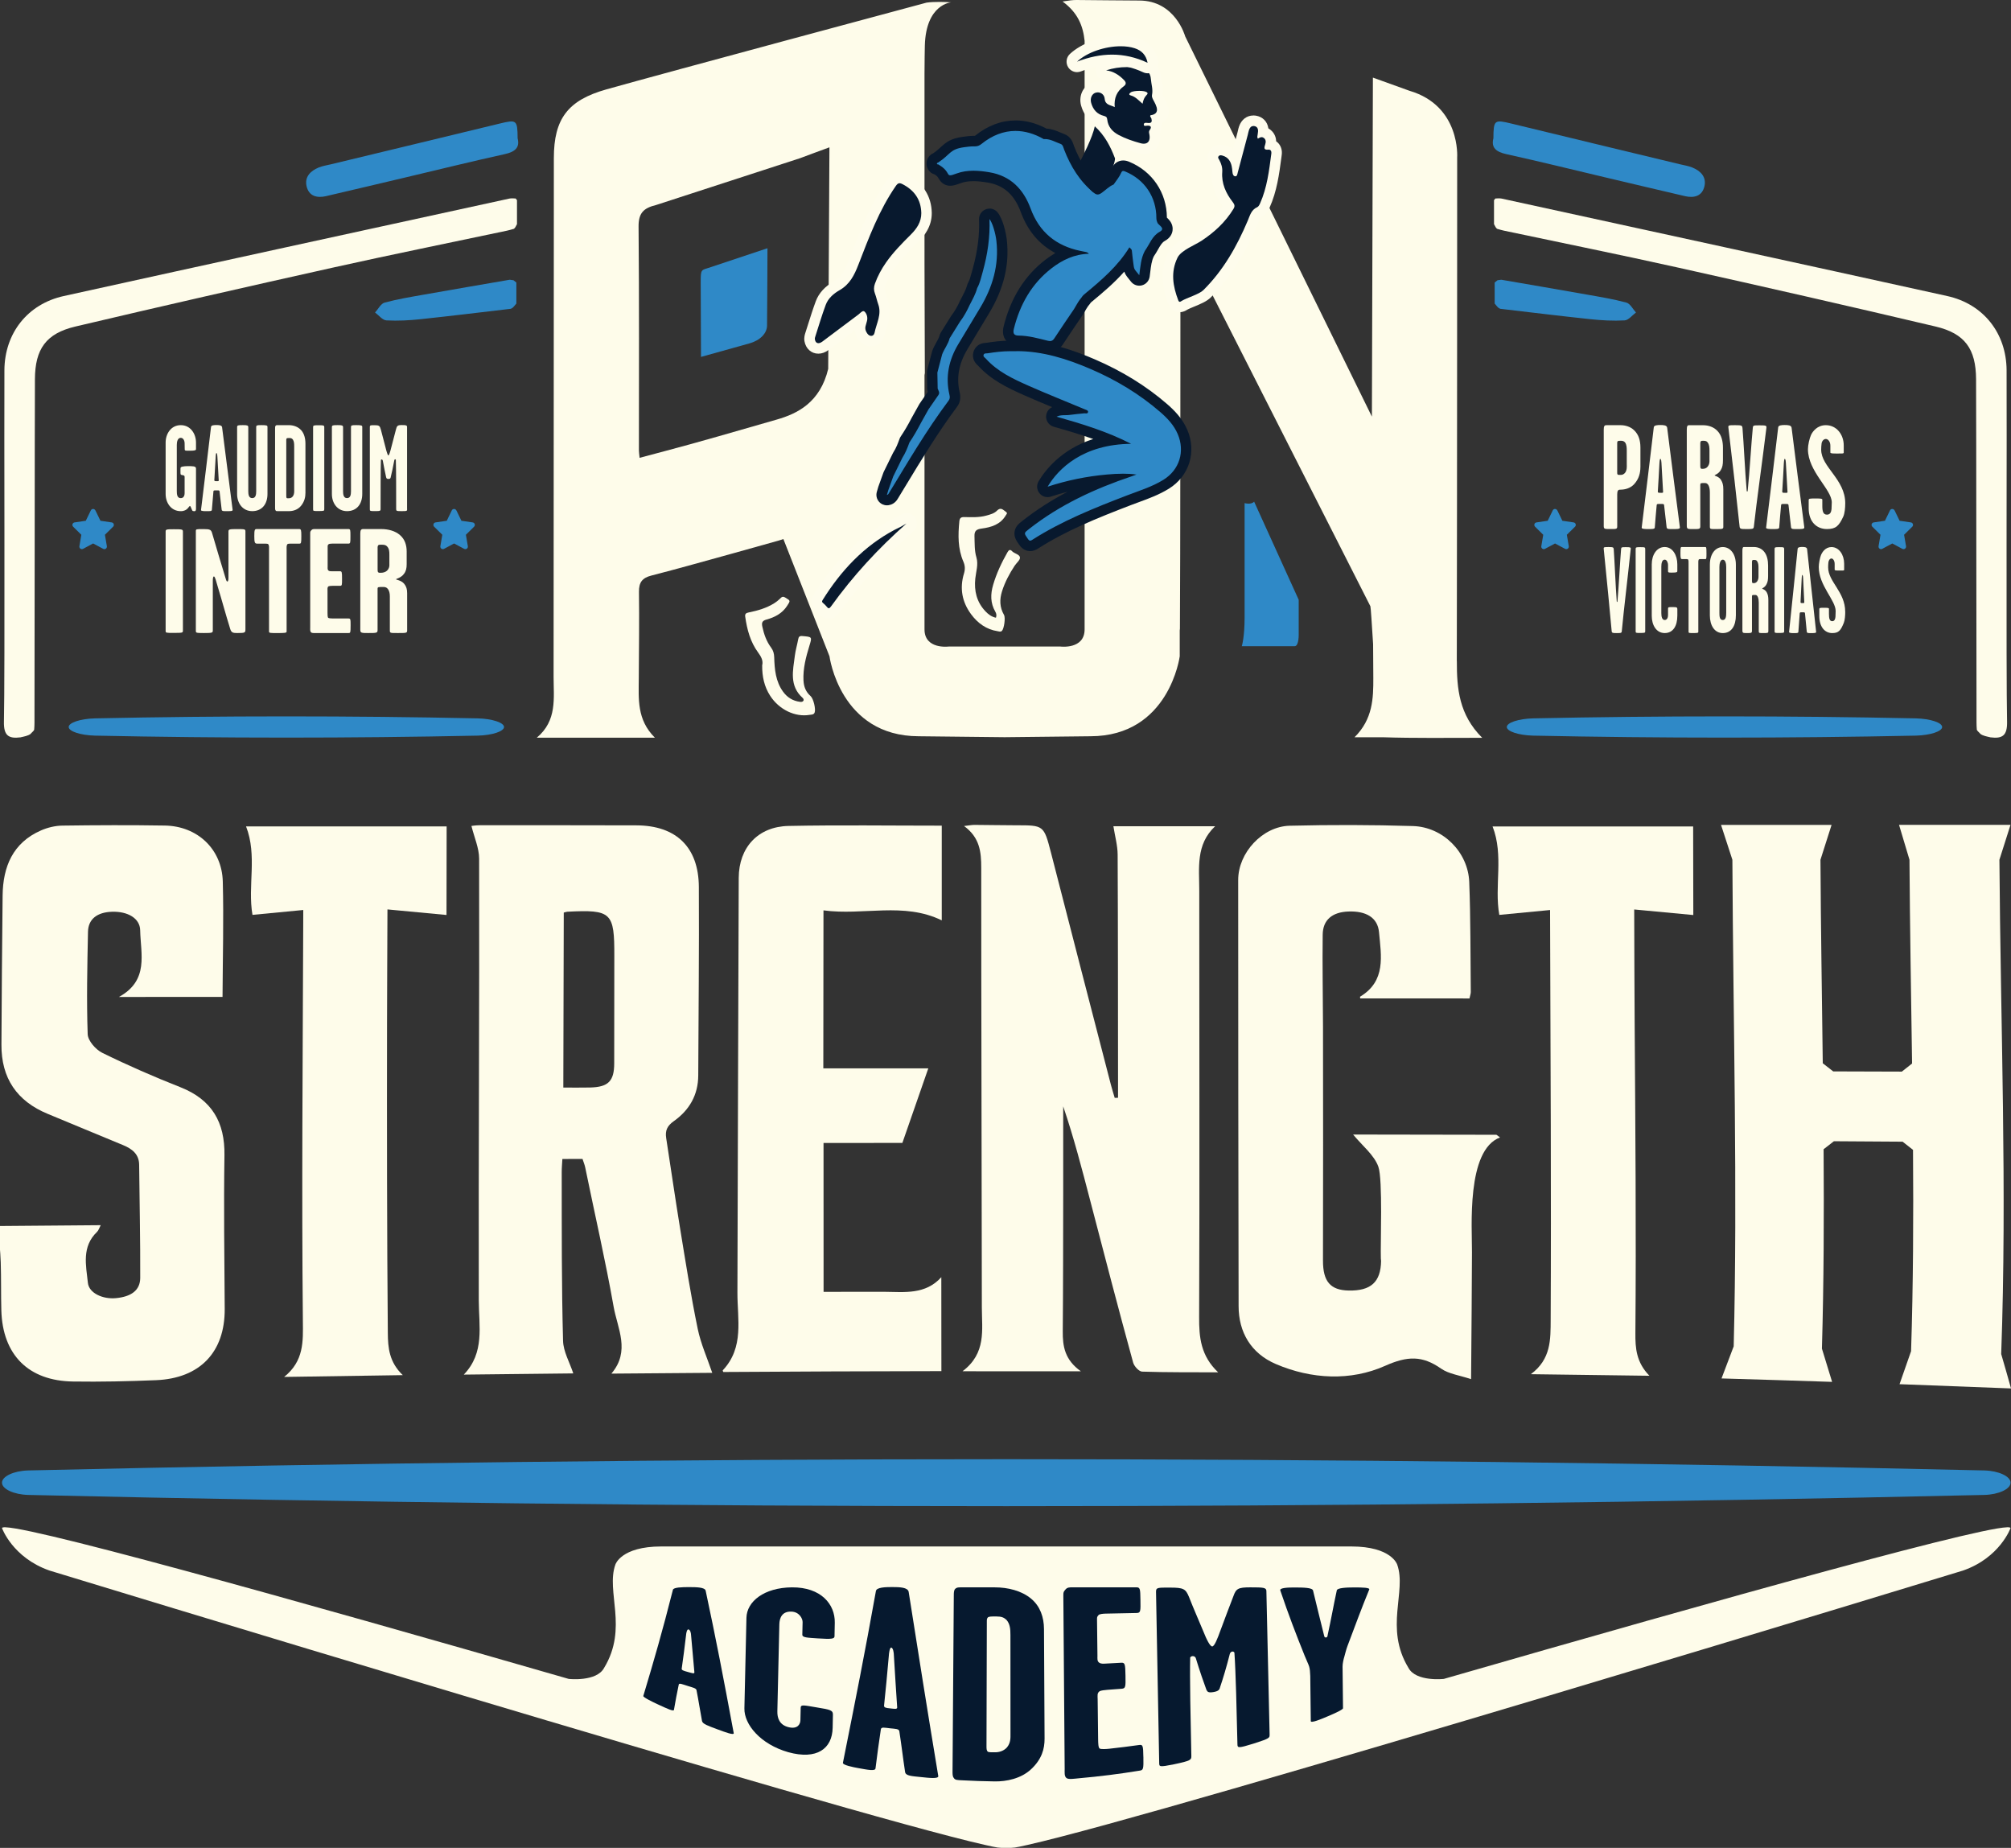 <?xml version="1.0" encoding="UTF-8"?> <svg xmlns="http://www.w3.org/2000/svg" id="uuid-c38eb4c0-b0c8-4120-89bb-ef582ef87d29" data-name="Layer 2" width="766.96" height="704.64" viewBox="0 0 766.96 704.64"><rect x="0" y="0" width="766.96" height="704.64" fill="#333333" stroke="none"/><defs><style> .uuid-1efa550a-9718-4031-af09-e28b10c4d6a1 { fill: #06192f; } .uuid-1efa550a-9718-4031-af09-e28b10c4d6a1, .uuid-69b73c09-da81-438a-a3af-3b43f1e59656, .uuid-c247651e-b1a3-46e6-9ffb-2c535083c799, .uuid-1b204503-f8a9-4f1c-b268-ffa434559d1e, .uuid-56952172-2b99-4d5e-a41b-e1473440cdc1 { stroke-width: 0px; } .uuid-69b73c09-da81-438a-a3af-3b43f1e59656 { fill: #08192e; } .uuid-c247651e-b1a3-46e6-9ffb-2c535083c799 { fill: #2f89c7; } .uuid-1b204503-f8a9-4f1c-b268-ffa434559d1e { fill: #fefcec; } .uuid-56952172-2b99-4d5e-a41b-e1473440cdc1 { fill: #fefcea; } </style></defs><g id="uuid-a07189fc-c73d-45a5-86fc-d983b11791c4" data-name="Layer 1"><g><g><path class="uuid-56952172-2b99-4d5e-a41b-e1473440cdc1" d="M724.45,527.82c14.17.51,28.35,1.05,42.52,1.62-1.22-4.38-2.47-8.76-3.75-13.12,2.27-62.63-.25-125.57-.68-188.48,1.4-4.43,2.81-8.87,4.23-13.3-14.17,0-28.34,0-42.51,0,1.32,4.43,2.65,8.87,3.98,13.3.16,25.94.63,51.86.99,77.7-1.3,1.03-2.6,2.06-3.9,3.09-8.73-.03-17.45-.06-26.18-.08-1.33-1.03-2.65-2.07-3.98-3.1-.31-25.75-.74-51.66-.88-77.6,1.4-4.43,2.81-8.87,4.24-13.3-14.05,0-28.1,0-42.16,0,1.44,4.43,2.88,8.87,4.33,13.3.3,62.9,2.01,125.58.5,185.54-1.53,4.1-3.08,8.18-4.64,12.24,14.06.41,28.11.84,42.17,1.31-1.27-4.22-2.57-8.45-3.88-12.68.72-25.05.81-50.44.64-76.03,1.31-1.02,2.62-2.03,3.93-3.05,8.74.05,17.46.11,26.2.17,1.32,1.04,2.65,2.08,3.97,3.12.19,25.74.08,51.36-.74,76.77-1.45,4.21-2.92,8.41-4.4,12.59Z"></path><path class="uuid-56952172-2b99-4d5e-a41b-e1473440cdc1" d="M426.4,418.59c0-2.35,0-4.7,0-7.05-.03-28.33-.01-56.99-.15-85.68-.02-3.49-1.02-6.97-1.62-10.79,12.2,0,25.07,0,38.8,0-7.47,7.01-6.04,15.94-6.05,24.54,0,55.21.16,110.11-.05,162.71-.03,7.51.55,14.64,7.26,20.98-10.38-.05-19.7.04-29-.27-1.22-.04-3.06-2.07-3.43-3.46-5.56-20.25-10.95-40.93-16.4-61.86-3.1-11.89-6.2-23.86-10.27-35.83,0,10.94.02,21.82,0,32.63-.03,17.95-.02,35.7-.17,53.17-.05,5.66.74,10.86,6.92,15.23-15.51-.03-29.64-.03-45.15-.02,9.14-6.9,7.38-15.79,7.37-24.24-.05-54.18-.24-110.84-.23-167.72,0-6.04-.52-11.54-6.56-15.95,1.96-.22,2.98-.44,4.01-.43,5.28.02,10.55.15,15.83.15,10.49,0,10.6-.06,13.29,10.34,7.66,29.64,15.23,59.27,22.86,88.53.45,1.71.97,3.39,1.47,5.08.43-.02.86-.03,1.29-.05Z"></path><path class="uuid-56952172-2b99-4d5e-a41b-e1473440cdc1" d="M271.63,523.49c-11.99.08-24.79.18-38.46.3,7.34-8.59,2.32-17.21.85-25.55-3.11-17.57-7.18-35.21-10.83-53.07-.22-1.07-.66-2.1-1.03-3.24-2.47,0-4.77.01-7.68.02-.09,1.69-.26,3.4-.25,5.09.03,21.67-.07,43.13.51,64.25.11,4.11,2.49,8.14,3.9,12.42-13.17.13-27.04.28-41.75.46,8.06-8.39,5.73-18.5,5.71-28.15-.13-54.98.27-111.74.13-168.62-.01-4-1.83-8-2.93-12.45.34-.03,1.68-.26,3.02-.26,19.96,0,39.92-.03,59.88.04,15.16.05,23.74,8.28,23.83,23.48.14,24.06-.14,48.07-.23,71.87-.02,7.43-3.39,13.25-9.32,17.44-2.56,1.81-3.34,3.62-2.91,6.44,1.76,11.35,3.39,22.66,5.21,33.86,2.14,13.1,4.18,26.11,6.81,38.87,1.17,5.68,3.61,11.1,5.54,16.78ZM215.01,347.98c-.05,22.35-.12,44.41-.17,66.73,3.67,0,6.95.05,10.22-.02,6.91-.16,9.18-2.41,9.19-9.19.04-13.54,0-27.15.04-40.79.06-16.83-1.03-17.9-17.94-17.05-.32.02-.62.15-1.35.33Z"></path><path class="uuid-56952172-2b99-4d5e-a41b-e1473440cdc1" d="M560.41,380.73c-14.16,0-27.92,0-41.65-.01-.03-.36-.11-.63-.05-.66,9.95-5.97,8.06-15.54,7.22-24.61-.51-5.52-4.88-8.14-11.72-7.87-6.12.24-9.7,3.18-9.76,8.84-.15,11.68.09,23.35.12,34.98.05,30.12.06,59.98-.01,89.27-.02,7.99,2.82,11.3,9.8,11.44,8.47.16,12.23-3.23,12.36-11.27,0-.32-.08-.63-.09-.95-.2-5.21.79-30.21-.96-35.03-1.63-4.49-6.14-7.99-9.62-12.24,18.18.03,36.42.06,54.66.09.46.34.92.68,1.38,1.02-12.94,4.82-10.65,34.48-10.71,43.76-.07,14.1-.15,28.08-.28,41.92-.02,1.7-.02,3.4-.06,6.49-4.42-1.49-8.51-1.98-11.42-4.01-7.15-5-12.79-4.9-21.37-1.07-13.14,5.86-28.05,5.15-41.68-.69-9.56-4.1-14.18-12.22-14.19-22.04-.08-52.63-.19-107.46-.16-162.54,0-10.39,9.28-20.42,19.63-20.68,15.66-.38,31.35-.36,47.01.12,11.49.35,21.05,9.96,21.48,21.35.54,13.99.43,27.99.59,41.95,0,.62-.24,1.24-.5,2.45Z"></path><path class="uuid-56952172-2b99-4d5e-a41b-e1473440cdc1" d="M-.74,467.51c12.51-.11,25.55-.21,39.15-.32-.57,1.07-.81,1.98-1.39,2.54-5.93,5.66-4.22,12.77-3.5,19.45.42,3.91,5.65,6.31,10.71,5.83,5.75-.55,9.23-2.94,9.25-7.71.06-14.35-.26-28.74-.41-43.16-.04-4.04-2.7-6.07-6.12-7.48-9.59-3.94-19.14-7.95-28.73-11.91-11.79-4.86-17.75-13.64-17.67-26.41.11-18.96.22-37.92.45-56.88.13-10.98,3.88-20.1,14.65-24.81,2.5-1.09,5.39-1.79,8.11-1.83,13.03-.18,26.07-.23,39.1-.02,12.45.2,21.79,9,22.11,21.36.37,14.49-.02,28.99-.1,43.98-12.82,0-25.53.01-39.51.02,11.56-6.34,8.27-16.4,8.1-25.45-.09-4.55-4.74-7.23-10.75-7.04-5.61.18-9.05,2.77-9.15,7.62-.27,13.03-.57,26.07-.12,39.06.09,2.51,3.06,5.88,5.57,7.12,9.72,4.78,19.7,9.13,29.79,13.11,12.02,4.74,17,13.39,16.8,25.95-.3,19.62-.02,39.17.1,58.59.1,16.47-9.45,26.48-26.18,27.17-10.54.43-21.11.67-31.66.51-16.98-.23-26.88-10.13-27.35-27.13-.17-6.09-.03-12.2-.23-18.29-.15-4.48-.66-8.94-1.04-13.91Z"></path><path class="uuid-56952172-2b99-4d5e-a41b-e1473440cdc1" d="M359.17,314.85c0,12.39,0,24.22,0,36.1-14.57-7.09-29.91-1.75-45.11-3.81-.02,20.55-.04,40.2-.06,60.25,13.47,0,26.89,0,40.04-.01-3.3,9.54-6.47,18.64-9.89,28.44-9.4,0-19.55.01-30.07.02-.01,19.24,0,37.72.02,56.78,3.82,0,7.53-.02,11.25-.03,3.96,0,7.93-.03,11.89,0,7.7.07,15.67,1.17,21.76-5.57,0,11.9.01,23.7.03,35.82-27.7.04-55.41.15-83.18.33-.04-.11-.29-.54-.18-.66,8.22-8.75,5.53-19.48,5.57-29.66.16-51.32.28-104.61.5-158.12.05-11.61,7.39-19.54,18.99-19.78,19.28-.39,38.57-.11,58.46-.11Z"></path><path class="uuid-56952172-2b99-4d5e-a41b-e1473440cdc1" d="M108.37,525.05c7.58-6.05,7.22-13.59,7.14-21.22-.49-49.3-.05-99.64.13-150.18,0-1.95.01-3.9.02-6.65-6.66.64-12.93,1.24-19.37,1.86-1.91-11.05,1.91-22.58-2.45-33.73,25.19,0,50.74,0,76.5,0,0,11.31-.02,22.58-.05,33.77-7.53-.71-14.88-1.4-22.52-2.12-.05,15.14-.14,29.25-.16,43.32-.06,39.86-.03,79.41.3,118.16.04,5.73.54,11.14,5.7,16.11-15.31.21-29.58.42-45.25.68Z"></path><path class="uuid-56952172-2b99-4d5e-a41b-e1473440cdc1" d="M583.85,524c7.73-5.75,7.51-13.23,7.55-20.77.24-48.81-.06-99.05-.21-149.57,0-1.95-.01-3.9-.02-6.65-6.66.64-12.92,1.24-19.36,1.86-1.98-11.04,1.79-22.58-2.57-33.73,25.19,0,50.74,0,76.5,0,0,11.31.02,22.58.06,33.78-7.53-.71-14.89-1.4-22.54-2.12.04,15.14.08,29.25.17,43.32.27,39.87.6,79.43.28,118.21-.05,5.74.33,11.15,5.36,16.28-15.3-.22-29.59-.41-45.25-.6Z"></path></g><path class="uuid-56952172-2b99-4d5e-a41b-e1473440cdc1" d="M550.68,640.2h0s-10.67,1.21-13.54-4.24c-9.22-15.21-.6-29.05-4.27-39.35,0,0-2.12-6.91-17.52-6.91H252.21c-15.4,0-17.52,6.91-17.52,6.91-3.67,10.31,4.94,24.14-4.27,39.35-2.86,5.45-13.54,4.24-13.54,4.24h0C113.81,610.48,1.06,578.87.76,582.7c0,0,4.04,11.27,18.11,16.18,0,0,303.01,92.59,356.8,104.63,5.04,1.13,5.23,1.16,8.1,1.12,2.88.04,3.06,0,8.1-1.12,53.79-12.05,356.8-104.63,356.8-104.63,14.08-4.9,18.11-16.18,18.11-16.18-.3-3.83-113.05,27.78-216.12,57.5Z"></path><g><path class="uuid-1efa550a-9718-4031-af09-e28b10c4d6a1" d="M279.83,660.86c.21.97-3.26-.33-6.37-1.49-3.34-1.25-5.51-1.98-5.72-3.1-.84-4.5-1.25-7.45-2.1-11.75-.1-.77-1.49-1.04-3.32-1.62-2.18-.69-3.32-1.2-3.45-.55-.74,3.62-1.22,5.97-1.84,9.66-.12.7-2.61-.46-6.21-2.13-1.69-.77-5.6-2.67-5.48-3.16,4.15-13.83,7.25-24.51,11.3-40.51.25-.93,3.55-1.01,6.14-1.01,2.95,0,6.01.07,6.34,1.34,4.11,19.28,6.53,31.89,10.71,54.33ZM264.83,637.72c-.49-5.49-.78-8.58-1.28-14.32,0-.36-.2-1.96-1.02-2.07-.58-.08-.84,1.65-.85,1.93-.66,5.39-1.06,8.81-1.7,13.1,0,.48.57.72,2.29,1.18,1.5.4,2.65.85,2.54.17Z"></path><path class="uuid-1efa550a-9718-4031-af09-e28b10c4d6a1" d="M317.56,658.84c-.15,7.96-6,12.34-16.96,9.3-10.59-3.03-16.83-10.57-16.7-16.7.26-11.51.52-23.03.78-34.54.14-6.24,6.74-11.51,17.35-11.61,11.08-.08,16.48,6.45,16.34,13.49-.04,1.72-.07,3.44-.1,5.16-.02.95-.97,1.19-6.4.81-3.89-.28-5.9-.26-5.88-1.44.04-1.59.07-3.17.11-4.76.03-1.29-1.21-3.9-4.28-4.01-3.65-.14-4.54,2.54-4.59,4.83-.25,11.06-.51,22.12-.76,33.18-.06,2.46.7,5.22,4.35,6.08,3.42.8,4.41-1.21,4.44-2.67.04-1.59.07-3.17.11-4.76.03-1.29,1.08-.98,6.29-.1,4.97.81,6.04,1.05,6,2.77-.03,1.66-.07,3.32-.1,4.97Z"></path><path class="uuid-1efa550a-9718-4031-af09-e28b10c4d6a1" d="M357.84,677.21c.23,1.17-3.39.77-6.64.42-3.5-.36-5.78-.45-6.01-1.91-.89-5.85-1.31-9.78-2.19-15.49-.1-1.03-1.54-.97-3.46-1.18-2.27-.25-3.46-.59-3.6.4-.81,5.54-1.34,9.18-2.04,14.89-.14,1.08-2.78.57-6.6-.13-1.79-.32-5.97-1.14-5.83-2,4.9-24.48,8.3-41.55,12.59-65.53.26-1.4,3.56-1.5,6.15-1.5,2.95,0,6.01.1,6.34,1.84,4.15,26.3,6.71,42.62,11.28,70.18ZM342.16,650.98c-.49-7.58-.79-11.87-1.26-19.92,0-.51-.2-2.75-1.03-2.79-.59-.03-.87,2.49-.87,2.89-.71,7.85-1.15,12.86-1.84,19.25-.01.7.58.87,2.37,1.04,1.55.15,2.74.45,2.64-.47Z"></path><path class="uuid-1efa550a-9718-4031-af09-e28b10c4d6a1" d="M398.38,662.98c.02,3.89-1.04,7.84-5.13,11.66-3.85,3.6-9.42,4.72-13.9,4.65-4.2-.06-8.39-.2-12.58-.43-1.57-.09-2.54-.04-3.02-.91-.48-.55-.47-1.5-.47-2.55.16-22.29.32-44.57.48-66.86,0-1.15.02-2.09.49-2.62.71-.73,1.54-.63,3.07-.63,4.01,0,8.01,0,12.02,0,5.07,0,10.25,1.27,13.92,4.33,3.43,2.85,4.88,7.04,4.9,11.57.07,13.93.14,27.86.22,41.79ZM385.38,661.13c0-12.55-.01-25.1-.02-37.65,0-2.22-.12-4.23-1.54-5.82-.95-.85-1.77-1.27-3.9-1.27-1.89,0-2.84,0-3.2.41-.36.42-.36.84-.36,1.48-.04,15.84-.08,31.69-.13,47.53,0,.95,0,1.69.48,2.12.36.32,1.69.24,2.77.25,1.45.02,3.25-.4,4.58-1.88,1.44-1.8,1.32-3.6,1.32-5.18Z"></path><path class="uuid-1efa550a-9718-4031-af09-e28b10c4d6a1" d="M436.07,669.96c.08,4.58-.03,5-1.35,5.21-7.67,1.26-15.37,2.23-23.09,2.91-1.93.17-3.98.54-4.83-.03-.97-.66-.74-2.25-.75-3.51-.17-22.04-.34-44.08-.51-66.12-.01-1.36.11-1.46.81-2.3.7-.84,1.53-.84,2.7-.84,8.13,0,16.26,0,24.4,0,1.42,0,1.43.8,1.49,4.68.08,4.48.09,5.08-1.45,5.11-3.94.09-7.88.17-11.82.24-.95.02-2.36.14-2.71.56-.58.73-.58.63-.57,1.97.05,4.53.11,9.06.16,13.59.01.93-.21,2.07.75,2.64.84.47,1.67.33,2.62.28,1.9-.1,3.8-.2,5.7-.31,1.43-.08,1.55.51,1.62,4.95.07,4.24.07,4.85-1.47,4.97-1.79.14-3.57.27-5.36.4-1.19.08-2.5.27-2.98.51-1.07.69-.82,1.7-.8,3.04.06,5.11.12,10.22.18,15.34.02,1.34.04,3.29.64,3.54.6.25,2.29.18,3.6.04,3.8-.41,7.59-.89,11.38-1.42,1.44-.2,1.56.18,1.63,4.55Z"></path><path class="uuid-1efa550a-9718-4031-af09-e28b10c4d6a1" d="M484.2,661.39c.03,1.3.16,1.48-6.14,3.49-5.72,1.78-6.09,1.66-6.12.35-.28-12.29-.65-28.16-1.16-35.07-.49-.74-1.54-.36-1.76.56-1.3,5.13-2.62,9.47-3.73,12.73-.22.94-.68,1.47-2.56,1.78-1.89.31-2.25-.1-2.62-.87-1.01-2.71-2.52-7.05-4.05-12.06-.26-.91-1.68-1.06-2.14-.26-.2,7.57.16,24.37.44,37.57.03,1.49-.31,1.82-6.5,3.13-5.84,1.19-5.73.93-5.76-.53-.4-21.75-.81-43.5-1.21-65.25-.03-1.67.8-1.57,5.39-1.57,5.07,0,5.9.48,7.15,3.48,1.87,4.78,3.73,8.91,5.48,13.15,1.25,3.16,2.61,5.88,3.44,5.8.83-.08,1.94-2.83,3.17-6.25,1.78-4.8,3.11-8.34,4.89-12.94,1-2.83,1.81-3.34,6.41-3.34,5.07,0,6.13.08,6.16,1.4.41,18.24.82,36.48,1.23,54.71Z"></path><path class="uuid-1efa550a-9718-4031-af09-e28b10c4d6a1" d="M522.19,606.15c-2.94,7.16-5.12,13.11-8.28,21.49-.56,1.5-.9,3.04-1.23,4.18-.22.65-.67,2.51-.65,3.71.06,5.29.11,10.58.17,15.87,0,.61-4.74,2.63-6.23,3.24-1.82.78-6.04,2.56-6.06,1.66-.11-6-.08-10.63-.2-17.21-.02-1.33-.17-2.78-.41-3.55-.25-.91-1.1-2.59-1.71-4.14-3.31-8.21-6.17-15.66-9.31-24.94-.38-1.04,3.28-1.12,5.28-1.12,3.65,0,6.95.07,7.21,1.16,1.52,6.34,2.9,11.84,4.27,17.38,0,.21.24.6.71.53.46-.08.57-.58.57-.79,1.42-6.45,2.18-11.06,3.52-17.21.22-.89,3.52-1.09,6.59-1.09,3.18,0,6.13.06,5.77.83Z"></path></g><path class="uuid-c247651e-b1a3-46e6-9ffb-2c535083c799" d="M766.79,565.38c0,2.42-4.5,4.52-10,4.67-248.65,5.71-497.39,5.71-746.03,0-5.5-.15-10-2.25-10-4.67,0-2.42,4.5-4.52,10-4.67,248.65-5.71,497.39-5.71,746.03,0,5.5.15,10,2.25,10,4.67Z"></path><path class="uuid-c247651e-b1a3-46e6-9ffb-2c535083c799" d="M192.23,277.22c0,1.66-4.5,3.15-10,3.29-48.67,1.01-97.36,1.01-146.03,0-5.5-.14-10-1.63-10-3.29,0-1.66,4.5-3.15,10-3.29,48.67-1.01,97.36-1.01,146.03,0,5.5.14,10,1.63,10,3.29Z"></path><path class="uuid-c247651e-b1a3-46e6-9ffb-2c535083c799" d="M740.7,277.22c0,1.66-4.5,3.15-10,3.29-48.67,1.01-97.36,1.01-146.03,0-5.5-.14-10-1.63-10-3.29,0-1.66,4.5-3.15,10-3.29,48.67-1.01,97.36-1.01,146.03,0,5.5.14,10,1.63,10,3.29Z"></path><path class="uuid-56952172-2b99-4d5e-a41b-e1473440cdc1" d="M555.6,252.07c.13-70.48.14-192,.14-192,0,0,1.39-19.71-18.18-25.45l-13.96-5.03-.38,129.28L452,13.85S448.29.2,434.44.2c-6.97,0-16.94-.17-23.91-.2-1.35,0-2.75.16-5.29.57,5.91,4.31,7.82,9.41,8.41,15v224.43c0,7.72-9.21,6.54-9.21,6.54h-42.64s-9.21,1.18-9.21-6.54v-96.96c.04-.26.09-.52.13-.79,0,0-.07-18.39-.13-41.15V28.05c.03-4.87.07-8.59.13-10.68.42-15.81,10-16.47,10-16.47-1.83-.17-6.4-.32-9.34.1,0,0-100.62,27.02-122.1,33.08-14.64,4.13-20.05,11.13-20.05,26.21-.04,65.93-.04,131.86-.1,197.79,0,8.14,1.42,16.68-6.42,23.23h45.07c-6.98-6.92-6.19-14.86-6.16-22.64.05-10.99.22-21.97.07-32.95-.05-3.63,1.22-5.35,4.74-6.25,10.45-2.68,20.83-5.64,31.24-8.5,5.36-1.48,10.7-2.99,17.09-4.78,0,0,.73-.2,2.01-.64l17.58,44.7s3.97,30.48,34.07,30.5l32.67.36h0s.05,0,.05,0h.05s0,0,0,0l32.67-.36c30.1-.03,34.07-30.5,34.07-30.5v-9.87c.04-.24.06-.47.07-.68.17-22.77.2-118.4.2-143.31,0-3.11,2.8-2.42,2.8-2.42l69.64,137.2c.17.67.55,6.76,1.04,14.47.03,4.28.07,8.56.08,12.85.03,7.78-.18,15.72-7.16,22.64h10.74c12.17.39,24.37.21,37.95.21-8.89-8.86-9.69-18.82-9.67-29.23ZM315.87,140.63c-3.09,12.93-11.85,17.13-19.62,19.36-26.33,7.54-21.7,6.27-32.58,9.29-6.47,1.79-12.97,3.49-19.74,5.3-.14-1.48-.26-2.12-.26-2.76,0-28.47.13-56.94-.13-85.41-.05-5.24,1.96-7.09,6.72-8.25l54.9-17.85c1.73-.64,3.49-1.29,5.26-1.96l5.91-2.17-.47,84.45Z"></path><g><g><path class="uuid-c247651e-b1a3-46e6-9ffb-2c535083c799" d="M392.88,208.16c-1.45,0-2.24-1.14-2.5-1.52l-.09-.12c-2.07-2.98-1.91-4.16.84-6.31l.18-.14c8.66-6.79,18.59-12.33,30.77-17.12-7.41.67-14.78,2.19-21.92,4.53-.2.07-.41.1-.62.1-.6,0-1.17-.27-1.56-.75-.52-.65-.58-1.56-.16-2.27,2.66-4.48,10.1-14.13,25.86-16.69-7.02-2.93-14.29-5.09-21.27-7.06-.79-.22-1.37-.91-1.45-1.73-.08-.82.35-1.6,1.08-1.98,1.47-.75,2.93-.78,4.21-.8.55,0,1.08-.02,1.54-.09.26-.04.52-.08.78-.11-.84-.35-1.68-.69-2.53-1.04-4.83-1.98-9.82-4.04-14.69-6.19-6.51-2.88-12.27-5.68-16.85-10.76-.04-.04-.09-.08-.15-.13-1.27-1.09-1.63-2.29-1.06-3.58.71-1.61,2.34-1.66,2.87-1.68.07,0,.14,0,.21-.01,2.54-.4,5.56-.81,8.73-.81.33,0,.66,0,.99.01.53-.02,1.06-.02,1.58-.02,8.85,0,17.81,2.16,29.07,7,10.2,4.39,19.29,10,27.01,16.69,2.44,2.12,5.47,5.07,7.21,9.11,3.28,7.62.76,15.65-6.25,19.98-3.54,2.18-7.39,3.59-11.11,4.96-1.01.37-2.01.74-3.01,1.12-12.62,4.85-24.87,9.78-35.87,16.79-.46.29-1.08.63-1.86.63h0Z"></path><path class="uuid-69b73c09-da81-438a-a3af-3b43f1e59656" d="M387.7,133.89c9.95,0,19.24,2.95,28.28,6.84,9.62,4.14,18.54,9.48,26.49,16.36,2.74,2.38,5.22,4.99,6.68,8.39,2.85,6.64.71,13.68-5.46,17.49-4.29,2.65-9.12,4.12-13.79,5.91-12.48,4.79-24.89,9.74-36.22,16.97-.32.21-.57.31-.79.31-.3,0-.55-.21-.86-.65-1.6-2.3-1.59-2.2.52-3.86,11.74-9.2,25.05-15.32,39.08-20.04.61-.2,1.21-.44,1.81-.66h0c-1.71-.23-3.42-.32-5.12-.32-2.08,0-4.16.13-6.23.32-7.64.68-15.12,2.21-22.54,4.63,4.12-6.95,13.57-16.19,31.85-16.34-9.03-4.65-18.69-7.59-28.43-10.35,1.62-.83,3.43-.43,5.14-.69,1.78-.27,3.58-.39,5.37-.59.05,0,.11,0,.17,0,.19,0,.4.03.6.03.34,0,.64-.08.71-.51.1-.66-.7-.82-1.22-1.04-7.18-3-14.42-5.88-21.54-9.03-5.88-2.6-11.74-5.35-16.18-10.27-.4-.45-1.2-.8-.86-1.56.27-.61,1-.43,1.56-.52,2.79-.44,5.59-.79,8.42-.79.33,0,.66,0,.99.01.53-.02,1.05-.02,1.58-.02M433.44,180.92h0s0,0,0,0h0s0,0,0,0M387.7,129.89c-.53,0-1.05,0-1.58.02-.33,0-.66-.01-.99-.01-3.26,0-6.34.41-8.94.82h-.06c-2.83.1-4.08,1.62-4.64,2.87-.44.99-1.16,3.55,1.59,5.9l.04.04c4.83,5.31,11.01,8.32,17.45,11.17,3.54,1.57,7.15,3.08,10.7,4.55-.04.02-.09.04-.13.06-1.46.75-2.32,2.32-2.16,3.95.16,1.64,1.31,3.01,2.89,3.46,4.94,1.4,10.04,2.89,15.07,4.69-12.25,3.9-18.42,12.04-20.84,16.12-.85,1.43-.72,3.24.32,4.54.77.96,1.93,1.5,3.12,1.5.42,0,.83-.06,1.24-.2,2.11-.69,4.24-1.31,6.38-1.85-6.27,3.28-11.9,6.91-17.08,10.97l-.18.14c-1.28,1-2.73,2.14-2.98,4.24-.23,1.96.72,3.33,1.73,4.79l.09.12c1.36,1.96,3,2.37,4.14,2.37,1.31,0,2.3-.54,2.94-.94,10.85-6.92,22.5-11.61,35.51-16.61.99-.38,1.98-.74,2.98-1.11,3.82-1.4,7.77-2.85,11.47-5.14,7.77-4.79,10.66-14.03,7.03-22.47-1.9-4.42-5.13-7.58-7.74-9.84-7.87-6.82-17.13-12.54-27.52-17.01-7.75-3.33-18.15-7.16-29.86-7.16h0Z"></path></g><g><path class="uuid-69b73c09-da81-438a-a3af-3b43f1e59656" d="M312.11,132.87c-1.69,0-2.99-1.21-3.32-3.09-.16-.89.11-1.7.28-2.24.35-1.08.68-2.14,1.02-3.2.91-2.89,1.85-5.88,2.94-8.79.98-2.63,3.03-4.85,6.1-6.59,3.19-1.81,4.74-4.58,6.36-8.75l.61-1.57c3.78-9.79,7.69-19.92,13.91-28.89.32-.47,1.31-1.88,3.07-1.88.83,0,1.55.32,2.08.59,5.34,2.78,8.11,7.07,8.22,12.76.03,4.51-2.57,7.63-4.52,9.58-3.24,3.24-6.59,6.59-9.27,10.41-1.75,2.49-3.1,5.08-4.03,7.69-.3.85-.3,1.56,0,2.36.3.79.52,1.58.73,2.34.17.62.33,1.21.53,1.75,1.23,3.42.28,6.47-.56,9.17-.3.97-.58,1.88-.77,2.78-.34,1.68-1.64,2.81-3.23,2.81-1.2,0-2.33-.63-3.12-1.73-1.06-1.49-1.38-3.04-.95-4.6,0,0,.42-1.49.51-1.84.05-.18.07-.36.06-.53-.07.05-.13.1-.19.15-2.35,1.74-4.68,3.5-7.02,5.26-2.24,1.69-4.48,3.38-6.73,5.05-.91.67-1.82,1.01-2.71,1.01h0Z"></path><path class="uuid-1b204503-f8a9-4f1c-b268-ffa434559d1e" d="M343.07,69.86c.33,0,.7.13,1.15.37,4.49,2.33,7.04,5.88,7.15,11.02.02,3.37-1.7,5.89-3.93,8.13-3.38,3.37-6.74,6.75-9.49,10.67-1.77,2.53-3.24,5.24-4.28,8.16-.45,1.27-.47,2.47.03,3.75.51,1.31.76,2.72,1.24,4.05,1.4,3.87-.68,7.29-1.4,10.87-.16.8-.68,1.2-1.27,1.2-.51,0-1.07-.3-1.49-.89-.62-.86-.95-1.82-.65-2.91.17-.62.35-1.23.51-1.85.37-1.37-.06-2.79-.89-3.59-.15-.14-.31-.2-.47-.2-.62,0-1.32.88-1.88,1.29-4.61,3.41-9.15,6.9-13.75,10.31-.57.42-1.08.62-1.52.62-.69,0-1.19-.5-1.35-1.44-.07-.41.08-.88.22-1.29,1.28-3.97,2.46-7.98,3.92-11.89.93-2.5,3.01-4.29,5.22-5.55,3.94-2.24,5.68-5.74,7.24-9.77,4.01-10.36,7.89-20.8,14.29-30.04.5-.72.92-1.02,1.43-1.02M343.07,65.86c-1.87,0-3.46.92-4.72,2.74-6.35,9.16-10.3,19.4-14.13,29.3l-.61,1.58c-1.49,3.84-2.8,6.21-5.48,7.73-3.49,1.98-5.84,4.55-6.99,7.63-1.1,2.96-2.05,5.97-2.97,8.88-.33,1.06-.67,2.12-1.01,3.18-.21.65-.59,1.83-.35,3.21.5,2.84,2.62,4.75,5.29,4.75,1.33,0,2.64-.47,3.9-1.41,2.27-1.68,4.56-3.41,6.77-5.08,1.08-.81,2.17-1.64,3.27-2.47.13,1.1.54,2.33,1.46,3.61,1.15,1.61,2.92,2.57,4.75,2.57,2.54,0,4.67-1.81,5.19-4.41.16-.8.43-1.67.72-2.58.89-2.85,1.99-6.39.53-10.44-.17-.47-.32-1.02-.48-1.6-.21-.77-.45-1.64-.79-2.53-.12-.31-.15-.53,0-.97.88-2.47,2.12-4.83,3.79-7.21,2.58-3.68,5.86-6.96,9.04-10.14,2.21-2.21,5.14-5.74,5.11-10.98,0-.02,0-.04,0-.05-.12-6.38-3.34-11.39-9.3-14.49-.67-.35-1.72-.82-3-.82h0Z"></path></g><g><path class="uuid-69b73c09-da81-438a-a3af-3b43f1e59656" d="M449.92,117.06c-.4,0-1.77-.13-2.42-1.82-1.83-4.77-3.51-11.12-.23-17.87,1.27-2.61,4.51-4.33,7.37-5.84.98-.52,1.91-1.01,2.56-1.45,5.07-3.37,8.82-7.11,11.47-11.43.03-.05.05-.09.07-.12-.05-.08-.13-.19-.25-.35-3.25-4.18-4.68-8.35-4.36-12.73.08-1.14-.19-2.23-.89-3.52-.03-.05-.06-.09-.08-.14-.79-1.27-.79-2.43,0-3.44.58-.74,1.43-1.15,2.38-1.15.52,0,.97.12,1.39.24,1.44.43,3.23,1.46,4.24,3.85.7-2.61,1.39-5.22,2.08-7.82l.68-2.58c.05-.2.1-.41.14-.62.09-.42.2-.9.37-1.39.89-2.56,2.78-2.84,3.55-2.84.19,0,.4.01.61.05,2.11.32,3.36,1.99,3.18,4.24,0,0,0,.02,0,.03.52.1,1.02.33,1.46.67.89.7,1.81,1.96,1.34,4.08.59.13,1.11.44,1.52.9.62.7.89,1.71.75,2.76l-.13,1.03c-.82,6.2-1.66,12.61-4.37,18.63-.35.78-.95,1.87-2.06,2.36s-1.53,1.45-2.18,3.12c-.13.34-.26.68-.41,1.01-4.95,11.67-10.47,20.29-17.38,27.12-1.23,1.22-3.49,2.15-5.68,3.05-1.12.46-2.28.94-2.88,1.3l-.09.06c-.36.22-.96.6-1.75.6h0Z"></path><path class="uuid-1b204503-f8a9-4f1c-b268-ffa434559d1e" d="M477.99,48.04c.1,0,.2,0,.31.02,1.18.18,1.57,1.01,1.49,2.11-.05.68-.19,1.36-.28,2.04.06.22.13.44.19.66.48-.26.98-.57,1.49-.57.27,0,.55.09.83.31.83.65.8,1.54.51,2.47-.32,1.02-.67,2.01.75,2.01.14,0,.3-.01.49-.03.05,0,.1,0,.15,0,.77,0,1.05.74.95,1.48-.86,6.5-1.61,13.03-4.34,19.1-.23.51-.58,1.15-1.04,1.35-2.3,1.01-2.79,3.21-3.63,5.18-4.15,9.79-9.31,18.93-16.94,26.48-1.56,1.55-6.31,2.92-8.19,4.06-.28.17-.55.37-.8.37-.21,0-.39-.14-.55-.54-2.06-5.39-2.97-10.79-.3-16.28,1.38-2.84,6.68-4.8,9.24-6.5,4.83-3.21,9.01-7.06,12.07-12.05.67-1.09.52-1.68-.31-2.75-2.56-3.3-4.26-7.03-3.94-11.36.12-1.69-.35-3.18-1.12-4.61-.24-.45-.68-.88-.27-1.4.23-.29.51-.38.81-.38.27,0,.55.08.81.16,1.93.58,2.92,2.02,3.35,3.89.17.75.24,1.53.31,2.3.06.76.3,1.59,1.04,1.67.03,0,.06,0,.09,0,.68,0,.75-.9.9-1.45,1.3-4.79,2.56-9.58,3.82-14.37.16-.62.26-1.26.47-1.86.29-.83.77-1.49,1.67-1.49M477.99,44.04h0c-2.5,0-4.54,1.56-5.44,4.18-.21.6-.33,1.16-.43,1.61-.04.18-.08.36-.13.54l-.59,2.23c-.38,1.42-.76,2.86-1.14,4.31-.8-.61-1.73-1.08-2.75-1.39-.54-.16-1.19-.33-1.97-.33-1.56,0-3,.7-3.96,1.92-.62.79-1.87,2.93-.12,5.73l.04.06c.5.93.69,1.65.64,2.39-.34,4.62,1.03,8.98,4.18,13.31-2.46,3.66-5.81,6.87-10.22,9.8-.57.38-1.45.85-2.39,1.34-3.13,1.66-6.68,3.54-8.23,6.73-3.66,7.52-1.66,14.71.16,19.46.88,2.29,2.79,3.11,4.28,3.11,1.36,0,2.33-.61,2.8-.9l.08-.05c.47-.28,1.6-.75,2.6-1.16,2.37-.97,4.81-1.98,6.33-3.48,7.1-7.03,12.76-15.85,17.81-27.77.15-.35.29-.71.43-1.07.53-1.37.77-1.85,1.12-2.01,1.95-.86,2.8-2.75,3.08-3.37,2.83-6.29,3.69-12.85,4.53-19.19l.13-1.02c.22-1.62-.23-3.21-1.23-4.34-.27-.31-.57-.58-.9-.8-.05-2.42-1.49-3.86-2.23-4.44-.24-.18-.48-.35-.74-.49-.35-2.57-2.16-4.45-4.83-4.86-.31-.05-.61-.07-.91-.07h0Z"></path></g><path class="uuid-56952172-2b99-4d5e-a41b-e1473440cdc1" d="M386.02,210.2c-.75-.73-1.22-.6-1.75.32-2.26,3.98-4.21,8.07-5.5,12.49-1.05,3.56-1.08,6.96.83,10.25.4.69.56,1.43.23,2.29-1.65-.34-2.92-1.29-4.02-2.46-3.32-3.52-4.34-7.76-3.85-12.48.28-2.67,1.23-5.35.43-8.04-.79-2.66-.64-5.34-.74-8.04-.08-2.15.77-2.72,2.8-2.99,3.61-.48,7.09-1.53,9.13-5.01.23-.4.8-.83.13-1.29-1.07-.74-1.98-2.05-3.52-.48-1.03,1.05-2.56,1.44-4,1.84-2.78.77-5.63.63-8.46.57-1.23-.03-1.73.4-1.85,1.61-.51,5.24-.61,10.43,1.54,15.39.64,1.48.72,2.9.24,4.48-1.72,5.61-.78,10.86,2.69,15.56,2.52,3.42,5.81,5.83,10.15,6.49.54.08,1.15.36,1.64-.16.8-.85,1.4-4.98.77-6.06-1.7-2.94-1.73-5.95-.72-9.12,1.11-3.46,2.8-6.62,4.78-9.63.7-1.07,2.12-2.17,2.03-3.14-.11-1.17-2.05-1.46-3.01-2.38Z"></path><path class="uuid-56952172-2b99-4d5e-a41b-e1473440cdc1" d="M306.43,259.52c-.21-4.59.93-8.93,2.25-13.24,1.07-3.47,1.08-3.41-2.64-3.74-1.1-.1-1.45.25-1.63,1.26-.38,2.09-1.01,4.13-1.27,6.23-.72,5.65-2.18,11.47,2.95,16.07.3.27.61.77.24,1.21-.31.38-.81.37-1.26.31-2.7-.35-4.83-1.67-6.42-3.86-2.83-3.9-3.24-8.46-3.38-13.05-.04-1.42-.33-2.62-1.18-3.76-1.77-2.36-2.72-5.08-3.34-7.94-.3-1.4-.22-2.27,1.57-2.76,3.12-.85,5.99-2.32,7.86-5.21,1.34-2.06,1.32-1.95-.71-3.18-1.03-.63-1.44-.1-2.06.5-.64.62-1.36,1.19-2.12,1.66-2.99,1.88-6.33,2.83-9.75,3.52-1.04.21-1.48.55-1.33,1.61.69,4.89,1.94,9.6,4.91,13.65,1.16,1.58,2.02,3.12,1.56,4.92-.04,4.28.8,8.11,3.04,11.59,3.39,5.27,9.54,8.26,15.15,7.27.65-.11,1.47-.01,1.81-.86.51-1.28-.44-5.32-1.53-6.28-1.8-1.58-2.6-3.55-2.71-5.94Z"></path><g><path class="uuid-69b73c09-da81-438a-a3af-3b43f1e59656" d="M436.23,56.78c-.56,0-1.16-.09-1.78-.26-3.6-.98-6.29-1.99-8.7-3.28-3.17-1.69-4.99-4.1-5.41-7.18-3.08-.84-5.19-3.02-6.1-6.32-.41-1.48-.24-3.03.47-4.25.62-1.08,1.61-1.83,2.78-2.14.39-.1.79-.15,1.19-.15,2.46,0,4.4,1.79,4.64,4.25.47-2.32,1.69-4.28,3.66-5.85-1.73-1.68-3.44-2.57-5.35-2.81-.93-.11-1.66-.86-1.75-1.79-.09-.93.48-1.8,1.37-2.09,2.73-.89,5.58-1.34,8.49-1.34,1.73,0,3.53.16,5.36.47,3.62.62,5.59,2.62,5.83,5.96.04.57.14,1.16.25,1.78.24,1.4.51,2.98.16,4.75.06.25.36.79.54,1.13.23.42.47.86.66,1.33l.12.31c.94,2.15,1.51,3.44.76,4.79-.47.84-1.18,1.23-2.2,1.48.06.62,0,1.4-.46,2.09.2.57.35,1.61-.51,2.86,0,.03.02.07.02.1.04.16.07.32.1.49.35,2.22-.31,3.55-.93,4.27-.54.63-1.54,1.39-3.22,1.39Z"></path><path class="uuid-1b204503-f8a9-4f1c-b268-ffa434559d1e" d="M429.74,25.58c1.66,0,3.33.15,5.02.44,2.51.43,3.98,1.53,4.17,4.14.15,2.02.87,3.93.42,6.08-.22,1.03.85,2.34,1.34,3.52.05.12.09.24.14.36q1.48,3.36-2.06,3.84c-.34.52.23.79.34,1.19.27,1.03.22,1.76-.92,1.76-.11,0-.24,0-.38-.02-.22-.02-.48-.06-.74-.06-.44,0-.83.12-.85.64-.02.43.25.53.57.53.28,0,.59-.08.81-.09.08,0,.17,0,.24,0,1.23,0,1.32.74.7,1.58-.55.73-.25,1.3-.15,1.96.34,2.12-.49,3.35-2.17,3.35-.38,0-.8-.06-1.25-.19-2.85-.78-5.66-1.72-8.29-3.11-2.42-1.28-4.1-3.13-4.4-5.94-.09-.89-.47-1.17-1.26-1.36-2.62-.65-4.16-2.42-4.87-4.97-.5-1.81.31-3.53,1.82-3.92.23-.06.46-.09.69-.09,1.28,0,2.5.89,2.65,2.45.22,2.41,2.13,2.32,3.83,3.17-.33-3.49.85-6.06,3.45-7.95,1.07-.78.88-1.57.07-2.39-1.88-1.92-4.03-3.33-6.81-3.67,2.61-.85,5.23-1.24,7.88-1.24M435.75,39.56c.26-1.41.69-2.46,1.52-3.3.4-.4.67-.77-.06-1.18-.51-.29-1.6-.43-2.73-.43-1.34,0-2.73.2-3.25.6-.56.43-.91.88.08,1.16,1.75.49,2.9,1.81,4.44,3.15M429.74,21.58c-3.12,0-6.18.48-9.11,1.43-1.78.58-2.93,2.32-2.74,4.19.18,1.87,1.64,3.36,3.5,3.58.9.11,1.74.41,2.58.95-.32.37-.6.75-.87,1.14-1.18-1.05-2.72-1.67-4.42-1.67-.57,0-1.14.07-1.69.22-1.69.44-3.11,1.53-4.01,3.07-.97,1.68-1.22,3.79-.67,5.78.98,3.52,3.18,6.07,6.29,7.31.63,2.45,2.27,5.33,6.21,7.42,2.55,1.36,5.36,2.42,9.11,3.44.8.22,1.57.33,2.31.33,1.91,0,3.59-.74,4.74-2.09.88-1.03,1.84-2.88,1.39-5.81.48-.96.65-1.98.52-2.95.12-.3.21-.61.27-.94.8-.4,1.5-.99,2.02-1.92,1.24-2.22.35-4.23-.67-6.57v-.04c-.05-.08-.08-.16-.11-.24-.23-.56-.51-1.07-.75-1.52-.07-.13-.16-.28-.23-.43.25-1.86-.03-3.49-.26-4.83-.1-.57-.19-1.11-.22-1.59-.18-2.46-1.39-6.74-7.49-7.79-1.94-.33-3.86-.5-5.7-.5h0Z"></path></g><g><path class="uuid-c247651e-b1a3-46e6-9ffb-2c535083c799" d="M338.25,190.72c-.57,0-1.13-.25-1.51-.69-.45-.51-.6-1.22-.41-1.88l.53-1.79s.02-.08.04-.11l1.88-5.24c.02-.07.05-.14.09-.2l3.49-7.12c.03-.07.07-.13.11-.2,1.11-1.72,1.87-3.71,2.49-5.44.06-.16.13-.31.22-.44,1.42-2.1,2.8-4.44,4.21-7.16l2.95-5.29c.03-.05.06-.11.1-.16l1.09-1.59c.85-1.24,1.7-2.47,2.56-3.71-.04-.08-.08-.17-.11-.24-.08-.18-.17-.35-.24-.53-.09-.23-.14-.47-.15-.71l-.11-6.11c0-.18.02-.37.07-.54l1.82-6.95c.02-.07.04-.14.07-.2.39-1.03.9-1.94,1.39-2.82.59-1.05,1.14-2.05,1.39-3.08.05-.21.13-.4.25-.58l3.95-6.33c.04-.06.07-.11.12-.17,1.24-1.6,2.31-3.46,3.49-6.04.22-.43.4-.78.58-1.12.87-1.67,1.7-3.25,2.14-4.94.04-.16.11-.32.19-.47.73-1.3,1.13-2.79,1.55-4.37.15-.55.29-1.11.46-1.65,1.87-6.79,2.67-13.08,2.43-19.2-.03-.86.48-1.64,1.29-1.95.23-.09.47-.13.71-.13.59,0,1.16.26,1.54.73,1.62,1.96,2.77,6.67,3.08,9.39,1.01,9.05-1.08,17.76-6.41,26.64-2.49,4.15-4.98,8.29-7.47,12.43l-.88,1.45c-3.58,5.94-4.61,11.81-3.17,17.94.22.96.4,2.39-.68,3.83-7.22,9.65-13.58,20.15-19.74,30.31-1.01,1.67-2.02,3.34-3.04,5.01-.49.8-1.18,1.27-2.07,1.4-.1.01-.2.02-.29.02Z"></path><path class="uuid-69b73c09-da81-438a-a3af-3b43f1e59656" d="M377.38,83.55c1.1,1.34,2.3,5.33,2.63,8.34,1.03,9.22-1.45,17.57-6.14,25.39-2.78,4.63-5.56,9.25-8.35,13.88-3.64,6.04-5.04,12.46-3.41,19.43.18.75.22,1.45-.33,2.18-8.45,11.29-15.56,23.46-22.88,35.48-.13.21-.28.41-.65.47.18-.6.35-1.19.53-1.79.63-1.75,1.26-3.5,1.88-5.24,1.16-2.37,2.33-4.74,3.49-7.12,1.17-1.82,1.96-3.82,2.69-5.84,1.6-2.36,3.01-4.83,4.33-7.36.97-1.74,1.95-3.49,2.92-5.23,1.27-1.83,2.53-3.67,3.8-5.5.63-.91.04-1.66-.28-2.45-.04-2.04-.07-4.08-.11-6.11.61-2.32,1.22-4.63,1.82-6.95.81-2.12,2.31-3.91,2.86-6.14,1.31-2.11,2.63-4.22,3.94-6.33,1.53-1.98,2.69-4.17,3.73-6.43,1.06-2.07,2.23-4.1,2.83-6.38,1.13-2.01,1.54-4.26,2.18-6.44,1.79-6.49,2.77-13.09,2.51-19.85M377.38,79.55c-.48,0-.96.09-1.42.26-1.6.61-2.64,2.18-2.57,3.89.23,5.9-.54,11.99-2.36,18.59-.16.55-.31,1.11-.46,1.66-.39,1.46-.76,2.83-1.36,3.91-.17.3-.29.61-.38.94-.39,1.47-1.16,2.95-1.98,4.52-.18.35-.37.7-.55,1.05-.03.05-.05.11-.08.16-1.11,2.43-2.11,4.17-3.25,5.64-.08.11-.16.22-.23.33l-2.12,3.4-1.82,2.93c-.22.36-.39.75-.49,1.16-.19.77-.66,1.61-1.2,2.58-.5.9-1.07,1.92-1.51,3.08-.05.13-.09.27-.13.41l-.87,3.3-.96,3.65c-.09.35-.14.72-.13,1.08l.1,6.06v.05c0,.42.08.83.22,1.23-.63.91-1.25,1.81-1.88,2.72l-1.15,1.66c-.07.1-.14.21-.2.32l-2.92,5.23s-.04.07-.06.11c-1.37,2.65-2.71,4.92-4.09,6.96-.19.28-.34.57-.45.89-.59,1.63-1.29,3.49-2.29,5.04-.08.13-.16.26-.23.4l-3.34,6.8-.16.32c-.07.13-.12.27-.17.41l-1.4,3.89-.49,1.36c-.03.08-.05.15-.07.23l-.52,1.79c-.38,1.31-.08,2.72.82,3.75.77.88,1.87,1.38,3.02,1.38.19,0,.39-.01.58-.04,1.03-.15,2.47-.68,3.49-2.34,1.02-1.67,2.03-3.35,3.05-5.02,6.13-10.12,12.46-20.58,19.62-30.15,1.17-1.56,1.51-3.41,1.02-5.49-1.31-5.6-.35-10.98,2.94-16.45l.85-1.42c2.5-4.15,5-8.31,7.5-12.47,5.56-9.27,7.75-18.4,6.68-27.89-.31-2.76-1.54-8.03-3.52-10.44-.78-.94-1.92-1.46-3.09-1.46h0Z"></path></g><g><path class="uuid-c247651e-b1a3-46e6-9ffb-2c535083c799" d="M400.46,132.06c-.38,0-.76-.05-1.18-.15l-1.15-.29c-3.33-.84-6.48-1.63-9.75-1.67-1.41-.01-2.46-.47-3.15-1.35-.71-.92-.88-2.15-.5-3.68,2.56-10.31,7.65-18.46,15.14-24.24,2.44-1.88,4.89-3.31,7.39-4.29-7.71-2.73-13.1-8.16-16.05-16.17-2.68-7.29-7.31-11.4-14.14-12.57-2.29-.39-4.14-.57-5.83-.57-2.13,0-3.95.29-5.57.9-1.53.57-2.45.85-3.26.85-1.68,0-2.38-1.21-2.72-1.8-.28-.48-.59-1.02-1.51-1.75-.25-.2-.57-.4-.91-.6-.02-.01-.05-.03-.07-.04-.89-.13-1.33-.73-1.49-1-.51-.87-.38-1.63-.25-2.01.33-.96,1.15-1.33,1.46-1.46,1.45-.97,2.36-1.81,3.16-2.55,1.95-1.8,3.35-2.93,7.43-3.48,1.37-.19,2.6-.34,3.9-.34.15,0,.47,0,.47,0,.43,0,.72-.08,1.27-.53,4.42-3.55,9.18-5.35,14.13-5.35,3.75,0,7.54,1.04,11.27,3.1,1.93,0,3.57.71,5.01,1.33.51.22,1.03.44,1.55.62,1.68.59,2.18,2.13,2.44,2.96.05.14.09.28.14.42,2.68,6.88,6.08,11.84,10.71,15.61.1.08.18.14.24.17.06-.04.18-.11.36-.23.44-.31.87-.66,1.33-1.04.87-.72,1.85-1.51,3.03-2.1.19-.27.38-.53.58-.8.72-.99,1.4-1.92,1.83-2.92.72-1.66,2.05-1.84,2.6-1.84.58,0,1.1.18,1.52.36,8.12,3.35,13.14,10.86,13.12,19.61,0,.38.12.69.2.86l.9.87c1.08,1.09,1.19,2.11,1.09,2.78-.15,1-.79,1.82-1.92,2.44-1.56.86-2.37,2.27-3.39,4.05-.47.83-.96,1.68-1.56,2.53-1.07,2.06-1.35,4.43-1.66,6.94-.06.52-.13,1.04-.2,1.56-.11.8-.68,1.46-1.46,1.67-.17.05-.35.07-.52.07-.61,0-1.2-.28-1.58-.78-.39-.51-.7-.88-.95-1.18-1.33-1.61-1.42-2.01-1.77-4.72,0,0-.14-1.12-.17-1.37-4.19,5.59-9.48,10.15-14.99,14.68-.52.43-.59.53-.76.79-.17.26-.41.6-.88,1.14-.45.61-.96,1.5-1.38,2.22-.3.52-.56.97-.74,1.23-2.78,4.08-4.81,7.06-7.54,11.21-1.02,1.54-2.35,1.87-3.29,1.87Z"></path><path class="uuid-69b73c09-da81-438a-a3af-3b43f1e59656" d="M387.3,49.93c3.55,0,7.17,1.04,10.78,3.12.16-.01.32-.02.47-.02,2.15,0,3.97,1.16,5.92,1.84.93.32,1.06,1.38,1.38,2.21,2.48,6.37,5.93,12.05,11.31,16.43.55.45,1.01.66,1.47.66s.95-.22,1.54-.63c1.51-1.06,2.79-2.47,4.54-3.18,1.01-1.48,2.19-2.85,2.91-4.52.2-.47.45-.64.76-.64.22,0,.47.09.76.2,7.38,3.04,11.9,9.72,11.88,17.76,0,1.23.6,2.1.6,2.1l1.1,1.07c.73.74.75,1.41-.4,2.04-2.96,1.62-3.78,4.63-5.69,7.29-1.54,2.87-1.69,6.06-2.13,9.29-2.06-2.66-1.92-1.79-2.34-5.11-.4-3.12,0,0-.5-4.34-.05-.47-.61-.8-.93-1.19-4.37,7.14-10.61,12.49-16.97,17.73-1.24,1.02-.86,1-1.93,2.22-.85,1.13-1.78,2.94-2.21,3.59-2.79,4.09-4.83,7.1-7.56,11.24-.46.7-.99.97-1.61.97-.22,0-.45-.03-.7-.09-3.74-.93-7.46-1.98-11.37-2.01-1.65-.02-2.14-.85-1.72-2.54,2.31-9.29,6.8-17.26,14.42-23.14,4.04-3.12,8.66-5.37,14.2-5.51-.53-.65-1.09-.65-1.59-.76-.56-.13-1.13-.23-1.7-.35-9.24-1.92-15.64-7.19-18.92-16.11-2.74-7.44-7.65-12.48-15.68-13.85-2.03-.35-4.11-.6-6.17-.6s-4.27.28-6.27,1.02c-1.36.5-2.1.73-2.56.73-1.09,0-.63-1.26-2.99-3.12-.5-.4-1.07-.71-1.61-1.06-.01,0-.02,0-.03,0-.07,0-.15,0-.21,0-.06,0-.11,0-.13-.03-.32-.54.23-.55.48-.72,4.74-3.13,4.24-5.02,9.86-5.79,1.2-.16,2.42-.32,3.63-.32.13,0,.27,0,.4,0,.04,0,.09,0,.13,0,.99,0,1.72-.36,2.47-.97,4.07-3.27,8.42-4.91,12.88-4.91M387.3,45.93s0,0,0,0c-5.42,0-10.6,1.95-15.38,5.79-.04.03-.08.06-.11.08-.13,0-.26,0-.38,0-1.42,0-2.78.17-4.17.36-4.58.62-6.34,1.99-8.52,3.99-.76.7-1.54,1.42-2.78,2.26-1.48.69-2.1,1.77-2.38,2.57-.41,1.2-.26,2.51.42,3.66.54.93,1.42,1.59,2.45,1.87.2.13.38.24.5.34.62.49.79.78,1.02,1.18.4.69,1.61,2.8,4.45,2.8,1.11,0,2.2-.33,3.95-.98,1.39-.52,2.99-.77,4.87-.77,1.58,0,3.32.17,5.49.54,6.15,1.05,10.15,4.64,12.6,11.29,2.62,7.12,7.03,12.33,13.16,15.58-1.29.75-2.57,1.62-3.85,2.6-7.85,6.06-13.19,14.58-15.86,25.34-.53,2.15-.25,3.96.86,5.38.74.95,2.16,2.1,4.71,2.12,3.03.03,6.07.8,9.28,1.61l1.16.29c.58.14,1.12.21,1.66.21,2.02,0,3.78-.98,4.96-2.77,2.71-4.12,4.74-7.1,7.52-11.18.25-.36.5-.8.82-1.36.36-.62.84-1.45,1.22-1.98.47-.54.73-.92.97-1.26.02-.03.04-.06.06-.09.04-.04.13-.12.32-.28,4.43-3.65,8.73-7.32,12.47-11.54.29.88.76,1.61,1.64,2.68.24.29.53.64.91,1.13.77.99,1.95,1.55,3.16,1.55.35,0,.69-.04,1.04-.14,1.56-.42,2.71-1.73,2.93-3.33.07-.53.13-1.06.2-1.59.29-2.37.53-4.44,1.39-6.15.62-.89,1.13-1.78,1.58-2.57.98-1.73,1.59-2.73,2.61-3.29,2.13-1.17,2.77-2.77,2.94-3.91.13-.92.1-2.72-1.62-4.45-.02-.02-.03-.03-.05-.05l-.48-.47c-.05-9.51-5.54-17.65-14.36-21.29-.57-.24-1.35-.51-2.29-.51-1.95,0-3.6,1.14-4.43,3.05-.34.8-.96,1.64-1.61,2.54-.1.14-.21.28-.31.42-1.18.65-2.14,1.44-2.95,2.1-.12.1-.23.19-.35.29-3.87-3.44-6.8-7.91-9.16-13.97-.04-.1-.07-.2-.1-.31-.32-.99-1.07-3.31-3.69-4.23-.44-.15-.92-.36-1.42-.57-1.43-.61-3.17-1.36-5.27-1.47-3.89-2.07-7.86-3.12-11.8-3.12h0Z"></path></g><path class="uuid-69b73c09-da81-438a-a3af-3b43f1e59656" d="M417.54,48.17c-.89,4.25-4.52,11.38-6.37,14.89-.36.69-.62,1.26-.15,2.11,1.65,3.01,3.39,5.92,6.01,8.25,2.45-2.02,4.67-4.23,6.29-7,.44-.75,2.21-5.29,1.88-6.14-1.69-4.41-3.79-8.57-7.66-12.12Z"></path><g><path class="uuid-69b73c09-da81-438a-a3af-3b43f1e59656" d="M316.09,233.93c-1.33,0-2.13-1.05-2.39-1.39-.26-.34-.66-.69-1.07-1.04-1.23-1.05-1.43-2.4-.56-3.79,7.88-12.59,17.1-21.57,28.19-27.44.42-.22.85-.43,1.28-.64.38-.18.76-.37,1.13-.57.48-.25.94-.52,1.41-.79l.65-.38c.31-.18.65-.26.99-.26.63,0,1.24.29,1.63.84.6.83.46,1.98-.3,2.66-11.05,9.76-20.36,19.99-28.46,31.26-.3.42-1.11,1.54-2.49,1.54h0Z"></path><path class="uuid-1b204503-f8a9-4f1c-b268-ffa434559d1e" d="M345.71,199.63h0M345.71,199.63c-10.79,9.53-20.41,19.98-28.76,31.59-.33.46-.59.71-.87.71-.24,0-.49-.19-.79-.6-.39-.51-.88-.94-1.37-1.36-.45-.38-.54-.6-.16-1.21,6.97-11.14,15.67-20.5,27.43-26.73.79-.42,1.62-.78,2.41-1.2.72-.38,1.41-.8,2.11-1.2M345.71,195.63c-.25,0-.49.02-.74.07-.47.09-.91.26-1.3.49-.2.12-.4.23-.61.35-.44.26-.88.51-1.34.75-.35.19-.71.36-1.07.53-.45.22-.9.44-1.34.67-11.41,6.04-20.88,15.25-28.95,28.15-1.4,2.24-1.03,4.69.96,6.38.22.19.63.53.77.73,1.37,1.8,2.92,2.18,3.98,2.18,1.6,0,2.98-.8,4.11-2.37,8-11.13,17.19-21.23,28.1-30.88.86-.73,1.41-1.83,1.41-3.05,0-2.16-1.7-3.91-3.84-4-.05,0-.11,0-.16,0h0ZM345.71,203.63h0,0Z"></path></g><g><path class="uuid-69b73c09-da81-438a-a3af-3b43f1e59656" d="M437.67,25.94c-.29,0-.58-.06-.85-.19-4.19-1.97-8.34-2.92-12.7-2.92-4.06,0-8.2.83-12.64,2.55-.24.09-.48.13-.72.13-.67,0-1.32-.34-1.7-.94-.51-.81-.37-1.87.33-2.52,4.11-3.83,11.34-6.4,18.01-6.4,2.21,0,4.21.29,5.95.85,3.46,1.13,5.57,3.5,6.28,7.06.15.74-.14,1.5-.73,1.96-.36.28-.79.42-1.23.42Z"></path><path class="uuid-1b204503-f8a9-4f1c-b268-ffa434559d1e" d="M427.41,17.64c1.94,0,3.76.24,5.33.75,2.66.87,4.34,2.56,4.93,5.55-4.51-2.11-9-3.11-13.54-3.11-4.39,0-8.82.93-13.36,2.68,3.92-3.66,10.8-5.87,16.64-5.87M427.41,13.64c-7.14,0-14.92,2.79-19.37,6.94-1.4,1.31-1.68,3.42-.66,5.05.75,1.2,2.05,1.88,3.39,1.88.48,0,.97-.09,1.44-.27,4.21-1.62,8.11-2.41,11.92-2.41,4.05,0,7.93.89,11.85,2.73.54.25,1.12.38,1.7.38.88,0,1.75-.29,2.47-.85,1.19-.93,1.75-2.45,1.46-3.93-.84-4.26-3.48-7.22-7.62-8.57-1.93-.63-4.14-.95-6.56-.95h0Z"></path></g></g><g><path class="uuid-56952172-2b99-4d5e-a41b-e1473440cdc1" d="M197.01,76.14c-.13-.16-.25-.3-.36-.45-.9-.03-1.69-.12-2.41.04-56.65,12.35-113.31,24.67-169.94,37.16-13.77,3.04-22.52,14.14-22.62,28.25-.13,17.66.22,116.36-.18,134.01-.12,5.3,1.72,6.6,6.3,6.02,1.45-.34,2.89-.58,3.9-1.33-.26.19,1.05-1.12.93-.96.14-.18.28-.37.4-.57.07-.9.12-1.77.12-2.63.07-16.69.07-114.42.17-131.11.07-11.48,4.22-17.41,15.45-20.06,32.74-7.73,65.55-15.2,98.39-22.51,22-4.9,44.1-9.36,66.15-14.03.89-.19,1.77-.45,2.7-.72.12-.13.25-.25.38-.39.08-.13.17-.25.25-.39.19-.33.37-.66.53-1v-9.17c-.06-.05-.11-.1-.16-.16Z"></path><path class="uuid-c247651e-b1a3-46e6-9ffb-2c535083c799" d="M197.41,52.72c-.05-7.01-.37-7.17-6.85-5.6-21.42,5.21-42.87,10.35-64.3,15.52-1.59.38-3.24.63-4.73,1.24-3.14,1.29-5.43,3.58-4.6,7.16.87,3.71,3.89,4.56,7.33,3.77,10.18-2.36,20.34-4.78,30.51-7.18,12.56-2.97,25.09-6.07,37.69-8.85,3.87-.85,5.88-2.42,4.95-6.05Z"></path><path class="uuid-c247651e-b1a3-46e6-9ffb-2c535083c799" d="M195.23,117.53s.01,0,.03-.01c.09-.05.28-.17.4-.29.18-.18.35-.38.51-.57.25-.3.51-.6.76-.91v-8.01c-.35-.27-.7-.55-1.04-.84,0,0-.02-.01-.03-.02-.08-.02-.16-.03-.2-.04-.39-.05-.83-.1-1.26-.17-11.02,1.9-21.75,3.73-32.46,5.63-5.11.9-10.26,1.74-15.25,3.09-1.45.39-2.45,2.47-3.65,3.78,1.44,1.05,2.83,2.92,4.32,3,4.38.24,8.82,0,13.19-.47,11.31-1.2,22.6-2.58,34.25-3.95.14-.07.28-.14.42-.21Z"></path></g><g><path class="uuid-56952172-2b99-4d5e-a41b-e1473440cdc1" d="M569.95,76.14c.13-.16.25-.3.36-.45.9-.03,1.69-.12,2.41.04,56.65,12.35,113.31,24.67,169.94,37.16,13.77,3.04,22.52,14.14,22.62,28.25.13,17.66-.22,116.36.18,134.01.12,5.3-1.72,6.6-6.3,6.02-1.45-.34-2.89-.58-3.9-1.33.26.19-1.05-1.12-.93-.96-.14-.18-.28-.37-.4-.57-.07-.9-.12-1.77-.12-2.63-.07-16.69-.07-114.42-.17-131.11-.07-11.48-4.22-17.41-15.45-20.06-32.74-7.73-65.55-15.2-98.39-22.51-22-4.9-44.1-9.36-66.15-14.03-.89-.19-1.77-.45-2.7-.72-.12-.13-.25-.25-.38-.39-.08-.13-.17-.25-.25-.39-.19-.33-.37-.66-.53-1v-9.17c.06-.05.11-.1.16-.16Z"></path><path class="uuid-c247651e-b1a3-46e6-9ffb-2c535083c799" d="M569.56,52.72c.05-7.01.37-7.17,6.85-5.6,21.42,5.21,42.87,10.35,64.3,15.52,1.59.38,3.24.63,4.73,1.24,3.14,1.29,5.43,3.58,4.6,7.16-.87,3.71-3.89,4.56-7.33,3.77-10.18-2.36-20.34-4.78-30.51-7.18-12.56-2.97-25.09-6.07-37.69-8.85-3.87-.85-5.88-2.42-4.95-6.05Z"></path><path class="uuid-c247651e-b1a3-46e6-9ffb-2c535083c799" d="M571.74,117.53s-.01,0-.03-.01c-.09-.05-.28-.17-.4-.29-.18-.18-.35-.38-.51-.57-.25-.3-.51-.6-.76-.91v-8.01c.35-.27.7-.55,1.04-.84,0,0,.02-.01.03-.02.08-.02.16-.03.2-.04.39-.05.83-.1,1.26-.17,11.02,1.9,21.75,3.73,32.46,5.63,5.11.9,10.26,1.74,15.25,3.09,1.45.39,2.45,2.47,3.65,3.78-1.44,1.05-2.83,2.92-4.32,3-4.38.24-8.82,0-13.19-.47-11.31-1.2-22.6-2.58-34.25-3.95-.14-.07-.28-.14-.42-.21Z"></path></g><path class="uuid-c247651e-b1a3-46e6-9ffb-2c535083c799" d="M174.03,194.62c-.16-.33-.49-.54-.86-.54s-.7.21-.86.54l-1.92,3.96-4.29.63c-.36.05-.66.31-.77.65s-.02.72.24.98l3.12,3.08-.74,4.36c-.06.36.09.72.39.94s.69.24,1.01.07l3.84-2.05,3.84,2.05c.32.17.71.15,1.01-.07s.45-.58.39-.94l-.74-4.36,3.12-3.08c.26-.25.35-.63.24-.98s-.41-.6-.77-.65l-4.3-.63-1.92-3.96Z"></path><path class="uuid-c247651e-b1a3-46e6-9ffb-2c535083c799" d="M593.91,194.62c-.16-.33-.49-.54-.86-.54s-.7.21-.86.54l-1.92,3.96-4.29.63c-.36.05-.66.31-.77.65s-.02.72.24.98l3.12,3.08-.74,4.36c-.06.36.09.72.39.94s.69.24,1.01.07l3.84-2.05,3.84,2.05c.32.17.71.15,1.01-.07s.45-.58.39-.94l-.74-4.36,3.12-3.08c.26-.25.35-.63.24-.98s-.41-.6-.77-.65l-4.3-.63-1.92-3.96Z"></path><path class="uuid-c247651e-b1a3-46e6-9ffb-2c535083c799" d="M722.53,194.62c-.16-.33-.49-.54-.86-.54s-.7.21-.86.54l-1.92,3.96-4.29.63c-.36.05-.66.31-.77.65s-.02.72.24.98l3.12,3.08-.74,4.36c-.06.36.09.72.39.94s.69.24,1.01.07l3.84-2.05,3.84,2.05c.32.17.71.15,1.01-.07s.45-.58.39-.94l-.74-4.36,3.12-3.08c.26-.25.35-.63.24-.98s-.41-.6-.77-.65l-4.3-.63-1.92-3.96Z"></path><path class="uuid-c247651e-b1a3-46e6-9ffb-2c535083c799" d="M285.66,130.99l-18.31,5.11s-.11-22.85-.11-28.29.05-4.68,3.98-5.99,21.48-7.16,21.48-7.16c0,0-.09,26.7-.16,29.56-.07,2.86-2.56,5.58-6.87,6.78Z"></path><path class="uuid-c247651e-b1a3-46e6-9ffb-2c535083c799" d="M474.67,235.34v-43.49s2.49.73,3.63-.56l17,37.42v12.77s.2,4.93-1.56,4.93h-20.15s1.08-3.16,1.08-11.07Z"></path><path class="uuid-c247651e-b1a3-46e6-9ffb-2c535083c799" d="M36.36,194.62c-.16-.33-.49-.54-.86-.54s-.7.21-.86.54l-1.92,3.96-4.29.63c-.36.05-.66.31-.77.65s-.02.72.24.98l3.12,3.08-.74,4.36c-.06.36.09.72.39.94s.69.24,1.01.07l3.84-2.05,3.84,2.05c.32.17.71.15,1.01-.07s.45-.58.39-.94l-.74-4.36,3.12-3.08c.26-.25.35-.63.24-.98s-.41-.6-.77-.65l-4.3-.63-1.92-3.96Z"></path><g><g><path class="uuid-56952172-2b99-4d5e-a41b-e1473440cdc1" d="M625.62,178.08c0,2.32-.58,4.58-2.4,6.56-1.54,1.64-3.61,2.09-5.38,2.09-.67,0-1.06.34-1.06,1.75v12.34c0,.96-.48.91-2.69.91s-2.45,0-2.45-1.24v-36.61c0-.68.05-1.13.24-1.41.24-.4.62-.34,1.2-.34h4.9c1.92,0,3.85.57,5.29,1.98,1.63,1.58,2.36,3.73,2.36,6.56v7.41ZM620.42,177.29v-5.43c0-1.19-.05-2.26-.62-3.11-.38-.45-.82-.68-1.59-.68-.58,0-1.11,0-1.3.23-.14.23-.14.45-.14.79v10.75c0,.57-.05,1.02.29,1.19.24.06.58.06,1.06.06.53,0,1.2-.17,1.73-.91.62-.96.58-1.81.58-2.89Z"></path><path class="uuid-56952172-2b99-4d5e-a41b-e1473440cdc1" d="M640.66,201.17c.1.62-1.35.57-2.64.57-1.39,0-2.31.11-2.4-.68-.38-3.17-.58-5.32-.96-8.43-.05-.57-.62-.45-1.39-.45-.91,0-1.39-.11-1.44.45-.29,3.17-.48,5.26-.72,8.54-.05.62-1.11.57-2.64.57-.72,0-2.4,0-2.36-.51,1.78-14.77,3.03-24.67,4.62-38.31.1-.79,1.44-.85,2.5-.85,1.2,0,2.45.06,2.6,1.02,1.83,14.49,2.93,23.31,4.86,38.08ZM634.27,187.53c-.24-4.19-.38-6.56-.62-11.03,0-.28-.1-1.53-.43-1.53-.24,0-.34,1.41-.34,1.64-.24,4.41-.38,7.24-.62,10.86,0,.4.24.45.96.45.62,0,1.11.11,1.06-.4Z"></path><path class="uuid-56952172-2b99-4d5e-a41b-e1473440cdc1" d="M657.25,200.83c0,.91-.34.91-2.64.91s-2.5.06-2.5-.96v-13.02c0-1.98-.58-3.56-1.78-3.56-1.68,0-1.87-.06-1.87.74v15.73c0,1.08-.38,1.08-2.79,1.08-1.97,0-2.36,0-2.36-1.24v-36.61c0-.57.05-1.13.19-1.41.29-.45.62-.34,1.25-.34h4.76c2.07,0,4.18.68,5.62,2.32,1.44,1.58,1.97,3.85,1.97,6.22v4.81c0,1.64-.19,2.72-.82,3.73-.87,1.53-2.36,1.87-2.36,2.04,0,.23,1.54.34,2.45,1.75.62,1.02.87,1.98.87,3.57v14.26ZM651.96,175.71v-3.85c0-1.19-.05-2.26-.67-3.11-.34-.45-.62-.68-1.73-.68-.43,0-.77,0-.96.28-.1.23-.14.45-.14.74v8.43c0,.51,0,.91.24,1.13.19.17.48.11.87.11.43,0,1.2-.17,1.73-.85.62-.79.67-1.64.67-2.21Z"></path><path class="uuid-56952172-2b99-4d5e-a41b-e1473440cdc1" d="M673.69,163.03c-1.68,13.81-3.7,27.78-4.81,37.86-.1.85-.58.85-2.64.85-2.21,0-2.69,0-2.79-.96-.96-9.17-2.64-24.05-4.28-37.8-.1-.85.24-.85,2.64-.85,2.55,0,2.6.17,2.74,1.02.48,5.72,1.01,17.37,1.59,23.71,0,.23.05.57.19.57.19,0,.24-.28.24-.57.67-6.39,1.39-18.5,1.92-23.71.1-.96.24-.96,2.55-.96s2.74.06,2.64.85Z"></path><path class="uuid-56952172-2b99-4d5e-a41b-e1473440cdc1" d="M688.11,201.17c.1.62-1.35.57-2.64.57-1.39,0-2.31.11-2.4-.68-.38-3.17-.58-5.32-.96-8.43-.05-.57-.62-.45-1.39-.45-.91,0-1.39-.11-1.44.45-.29,3.17-.48,5.26-.72,8.54-.05.62-1.11.57-2.64.57-.72,0-2.4,0-2.36-.51,1.78-14.77,3.03-24.67,4.62-38.31.1-.79,1.44-.85,2.5-.85,1.2,0,2.45.06,2.6,1.02,1.83,14.49,2.93,23.31,4.86,38.08ZM681.72,187.53c-.24-4.19-.38-6.56-.62-11.03,0-.28-.1-1.53-.43-1.53-.24,0-.34,1.41-.34,1.64-.24,4.41-.38,7.24-.62,10.86,0,.4.24.45.96.45.62,0,1.11.11,1.06-.4Z"></path><path class="uuid-56952172-2b99-4d5e-a41b-e1473440cdc1" d="M703.74,191.95c0,1.7-.19,3.85-.77,5.09-1.63,3.45-2.74,4.7-6.2,4.7-3.94,0-6.97-2.77-6.97-7.92v-3.17c0-.51.43-.57,2.36-.57s2.84,0,2.84.45v2.38c0,2.09.34,3.34,1.78,3.34,1.3,0,1.63-1.13,1.73-2.09.05-.96.1-1.81.1-2.6,0-4.92-9.09-11.77-9.09-20.26,0-1.58.58-4.19,1.2-5.49.62-1.3,2.36-3.68,5.62-3.68,4.09,0,6.83,3.57,6.83,7.7v2.77c0,.4-.67.34-2.31.34-1.83,0-2.79,0-2.79-.4v-2.6c0-1.58-.91-2.55-1.73-2.55-.87,0-1.54.91-1.63,1.81-.1.85-.14,1.53-.14,2.26,0,6.68,9.18,11.26,9.18,20.48Z"></path></g><g><path class="uuid-56952172-2b99-4d5e-a41b-e1473440cdc1" d="M621.93,209.35c-1.19,11.44-2.63,23.01-3.41,31.36-.07.7-.41.7-1.88.7-1.57,0-1.91,0-1.98-.8-.68-7.59-1.88-19.92-3.03-31.31-.07-.7.17-.7,1.88-.7,1.81,0,1.84.14,1.94.84.34,4.73.72,14.39,1.13,19.64,0,.19.03.47.14.47.14,0,.17-.23.17-.47.48-5.3.99-15.33,1.36-19.64.07-.8.17-.8,1.81-.8s1.94.05,1.88.7Z"></path><path class="uuid-56952172-2b99-4d5e-a41b-e1473440cdc1" d="M627.46,240.61c0,.7-.03.75-1.91.75-1.67,0-1.74,0-1.74-.66v-31.31c0-.7.14-.75,1.74-.75,1.81,0,1.91.05,1.91.8v31.17Z"></path><path class="uuid-56952172-2b99-4d5e-a41b-e1473440cdc1" d="M639.7,234.84c0,3.89-1.64,6.56-4.81,6.56s-4.94-3-4.94-6.56v-19.64c0-3.61,1.88-6.61,4.94-6.61s4.81,3.19,4.81,6.61v2.53c0,.47-.27.61-1.84.61-1.13,0-1.7.09-1.7-.52v-2.44c0-.66-.38-1.97-1.26-1.97-1.06,0-1.3,1.45-1.3,2.67v17.67c0,1.31.24,2.67,1.3,2.67.99,0,1.26-1.12,1.26-1.87v-2.44c0-.66.31-.61,1.81-.61s1.74.05,1.74.89v2.44Z"></path><path class="uuid-56952172-2b99-4d5e-a41b-e1473440cdc1" d="M650.82,210.8c0,2.16-.03,2.39-.41,2.39h-1.47c-.38,0-.82,0-.99.09-.31.33-.24,1.13-.24,1.73v25.92c0,.42-.38.47-1.98.47-1.43,0-1.74,0-1.74-.47v-25.92c0-.61.07-1.41-.24-1.73-.17-.09-.61-.09-.99-.09h-1.26c-.51,0-.61-.33-.61-2.3s.07-2.3.48-2.3h9c.41,0,.44.42.44,2.2Z"></path><path class="uuid-56952172-2b99-4d5e-a41b-e1473440cdc1" d="M662.03,234.66c0,3.94-1.67,6.75-4.98,6.75-3.14,0-4.94-2.91-4.94-6.75v-19.36c0-4.08,2.11-6.7,4.94-6.7s4.98,2.63,4.98,6.7v19.36ZM658.35,233.62v-17.39c0-1.31-.31-2.81-1.3-2.81s-1.3,1.5-1.3,2.81v17.39c0,1.31.03,2.81,1.3,2.81,1.19,0,1.3-1.5,1.3-2.81Z"></path><path class="uuid-56952172-2b99-4d5e-a41b-e1473440cdc1" d="M674.41,240.65c0,.75-.24.75-1.88.75s-1.77.05-1.77-.8v-10.78c0-1.64-.41-2.95-1.26-2.95-1.19,0-1.33-.05-1.33.61v13.03c0,.89-.27.89-1.98.89-1.4,0-1.67,0-1.67-1.03v-30.33c0-.47.03-.94.14-1.17.2-.38.44-.28.89-.28h3.38c1.47,0,2.97.56,3.99,1.92,1.02,1.31,1.4,3.19,1.4,5.16v3.98c0,1.36-.14,2.25-.58,3.09-.61,1.27-1.67,1.55-1.67,1.69,0,.19,1.09.28,1.74,1.45.44.84.61,1.64.61,2.95v11.81ZM670.66,219.84v-3.19c0-.98-.03-1.87-.48-2.58-.24-.38-.44-.56-1.23-.56-.31,0-.55,0-.68.23-.07.19-.1.38-.1.61v6.98c0,.42,0,.75.17.94.14.14.34.09.61.09.31,0,.85-.14,1.23-.7.44-.66.48-1.36.48-1.83Z"></path><path class="uuid-56952172-2b99-4d5e-a41b-e1473440cdc1" d="M680.45,240.61c0,.7-.03.75-1.91.75-1.67,0-1.74,0-1.74-.66v-31.31c0-.7.14-.75,1.74-.75,1.81,0,1.91.05,1.91.8v31.17Z"></path><path class="uuid-56952172-2b99-4d5e-a41b-e1473440cdc1" d="M692.65,240.94c.07.52-.95.47-1.88.47-.99,0-1.64.09-1.7-.56-.27-2.62-.41-4.41-.68-6.98-.03-.47-.44-.38-.99-.38-.65,0-.99-.09-1.02.38-.2,2.62-.34,4.36-.51,7.08-.03.52-.78.47-1.88.47-.51,0-1.7,0-1.67-.42,1.26-12.23,2.15-20.44,3.27-31.73.07-.66,1.02-.7,1.77-.7.85,0,1.74.05,1.84.84,1.3,12,2.08,19.31,3.44,31.54ZM688.12,229.64c-.17-3.47-.27-5.44-.44-9.14,0-.23-.07-1.27-.31-1.27-.17,0-.24,1.17-.24,1.36-.17,3.66-.27,6-.44,9,0,.33.17.38.68.38.44,0,.78.09.75-.33Z"></path><path class="uuid-56952172-2b99-4d5e-a41b-e1473440cdc1" d="M703.74,233.3c0,1.41-.14,3.19-.55,4.22-1.16,2.86-1.94,3.89-4.4,3.89-2.8,0-4.94-2.3-4.94-6.56v-2.62c0-.42.31-.47,1.67-.47s2.01,0,2.01.38v1.97c0,1.73.24,2.77,1.26,2.77.92,0,1.16-.94,1.23-1.73.03-.8.07-1.5.07-2.16,0-4.08-6.44-9.75-6.44-16.78,0-1.31.41-3.47.85-4.55.44-1.08,1.67-3.05,3.99-3.05,2.9,0,4.84,2.95,4.84,6.37v2.3c0,.33-.48.28-1.64.28-1.3,0-1.98,0-1.98-.33v-2.16c0-1.31-.65-2.11-1.23-2.11-.61,0-1.09.75-1.16,1.5-.07.7-.1,1.27-.1,1.87,0,5.53,6.51,9.33,6.51,16.97Z"></path></g></g><g><g><path class="uuid-56952172-2b99-4d5e-a41b-e1473440cdc1" d="M74.75,193.98c0,.23,0,.75-.32.89-.24.14-.56,0-.84,0-.4,0-.72-1.69-1.11-1.92-.44-.14-.8,1.97-3.54,1.97-3.7,0-5.77-3.19-5.77-6.56v-19.63c0-3.23,1.99-6.61,5.77-6.61s5.81,3.37,5.81,6.61v2.53c0,.42-.36.61-2.39.61-1.39,0-1.91.05-1.91-.47,0-.66-.04-2.01-.04-2.48,0-.66-.4-1.97-1.47-1.97-1.19,0-1.51,1.5-1.51,2.67v17.66c0,1.22.12,2.67,1.51,2.67,1.27,0,1.47-1.26,1.47-1.87v-6.14c0-.42-.12-.56-.36-.66-.4-.14-.88-.14-1.07-.28-.16-.19-.16-.66-.16-1.41,0-.8,0-1.31.16-1.41.52-.42,2.27-.47,3.86-.42,1.59.05,1.91.33,1.91.98v15.23Z"></path><path class="uuid-56952172-2b99-4d5e-a41b-e1473440cdc1" d="M88.72,194.44c.08.52-1.11.47-2.19.47-1.15,0-1.91.09-1.99-.56-.32-2.62-.48-4.4-.8-6.98-.04-.47-.52-.37-1.15-.37-.76,0-1.15-.09-1.19.37-.24,2.62-.4,4.36-.6,7.08-.04.52-.92.47-2.19.47-.6,0-1.99,0-1.95-.42,1.47-12.23,2.51-20.43,3.82-31.72.08-.66,1.19-.7,2.07-.7,1,0,2.03.05,2.15.84,1.51,11.99,2.43,19.3,4.02,31.53ZM83.42,183.15c-.2-3.47-.32-5.44-.52-9.14,0-.23-.08-1.26-.36-1.26-.2,0-.28,1.17-.28,1.36-.2,3.65-.32,6-.52,9,0,.33.2.37.8.37.52,0,.92.09.88-.33Z"></path><path class="uuid-56952172-2b99-4d5e-a41b-e1473440cdc1" d="M102.01,188.35c0,3.89-2.11,6.56-5.81,6.56s-5.77-3.09-5.77-6.51v-25.49c0-.75.28-.8,2.23-.8,1.59,0,2.03.09,2.03.8v24.41c0,1.27.2,2.62,1.51,2.62s1.51-1.31,1.51-2.62v-24.46c0-.66.2-.75,1.99-.75,2.07,0,2.31.14,2.31.7v25.54Z"></path><path class="uuid-56952172-2b99-4d5e-a41b-e1473440cdc1" d="M116.5,187.79c0,1.73-.36,3.47-1.71,5.11-1.27,1.55-3.1,2.01-4.58,2.01h-4.14c-.52,0-.84.05-1-.33-.16-.23-.16-.66-.16-1.12v-29.89c0-.52,0-.94.16-1.17.24-.33.52-.28,1.03-.28h4.06c1.71,0,3.46.56,4.7,1.92,1.15,1.27,1.63,3.14,1.63,5.15v18.6ZM112.2,186.85v-16.68c0-.98-.04-1.87-.52-2.58-.32-.37-.6-.56-1.31-.56-.64,0-.96,0-1.07.19-.12.19-.12.37-.12.66v21.08c0,.42,0,.75.16.94.12.14.56.09.92.09.48,0,1.07-.19,1.51-.84.48-.8.44-1.59.44-2.3Z"></path><path class="uuid-56952172-2b99-4d5e-a41b-e1473440cdc1" d="M123.67,194.12c0,.7-.04.75-2.23.75-1.95,0-2.03,0-2.03-.66v-31.3c0-.7.16-.75,2.03-.75,2.11,0,2.23.05,2.23.8v31.16Z"></path><path class="uuid-56952172-2b99-4d5e-a41b-e1473440cdc1" d="M138.16,188.35c0,3.89-2.11,6.56-5.81,6.56s-5.77-3.09-5.77-6.51v-25.49c0-.75.28-.8,2.23-.8,1.59,0,2.03.09,2.03.8v24.41c0,1.27.2,2.62,1.51,2.62s1.51-1.31,1.51-2.62v-24.46c0-.66.2-.75,1.99-.75,2.07,0,2.31.14,2.31.7v25.54Z"></path><path class="uuid-56952172-2b99-4d5e-a41b-e1473440cdc1" d="M155.27,194.07c0,.75.04.84-2.11.84-1.95,0-2.07-.09-2.07-.8,0-6.56,0-15.04-.12-18.74-.16-.42-.52-.28-.6.19-.48,2.62-.96,4.78-1.35,6.37-.08.47-.24.7-.88.7s-.76-.23-.88-.66c-.32-1.45-.8-3.75-1.27-6.33-.08-.47-.56-.61-.72-.23-.12,3.75-.12,12.09-.12,18.65,0,.75-.12.84-2.19.84-1.95,0-1.91-.09-1.91-.8v-31.21c0-.8.28-.75,1.83-.75,1.71,0,1.99.23,2.39,1.73.6,2.39,1.19,4.5,1.75,6.7.4,1.64.84,3.09,1.11,3.09s.68-1.36,1.11-3.09c.64-2.44,1.11-4.26,1.75-6.7.36-1.5.64-1.78,2.19-1.78,1.71,0,2.07.05,2.07.8v31.16Z"></path></g><g><path class="uuid-56952172-2b99-4d5e-a41b-e1473440cdc1" d="M69.76,240.43c0,.85-.06.91-3.45.91-3.02,0-3.14,0-3.14-.79v-37.83c0-.85.25-.91,3.14-.91,3.27,0,3.45.06,3.45.96v37.66Z"></path><path class="uuid-56952172-2b99-4d5e-a41b-e1473440cdc1" d="M93.6,239.75c0,1.47.06,1.64-3.08,1.64-1.6,0-2.28-.11-2.71-1.53-2.03-6.57-2.77-9.57-4.93-16.71-.37-1.25-.86-3.34-1.29-3.34s-.43,1.19-.43,1.93v18.63c0,.91-.18,1.02-3.39,1.02s-3.08-.11-3.08-.96v-37.89c0-.79.12-.79,2.83-.79s3.02.23,3.45,1.81c1.36,4.64,3.14,10.7,4.99,16.71.18.57.37,1.47.74,1.47.43,0,.43-1.08.43-1.7v-17.27c0-.91.18-1.02,3.27-1.02s3.2.06,3.2.96v37.04Z"></path><path class="uuid-56952172-2b99-4d5e-a41b-e1473440cdc1" d="M114.92,204.41c0,2.61-.06,2.89-.74,2.89h-2.65c-.68,0-1.48,0-1.79.11-.55.4-.43,1.36-.43,2.1v31.32c0,.51-.68.57-3.57.57-2.59,0-3.14,0-3.14-.57v-31.32c0-.74.12-1.7-.43-2.1-.31-.11-1.11-.11-1.79-.11h-2.28c-.92,0-1.11-.4-1.11-2.78s.12-2.78.86-2.78h16.27c.74,0,.8.51.8,2.66Z"></path><path class="uuid-56952172-2b99-4d5e-a41b-e1473440cdc1" d="M133.71,238.56c0,2.61-.06,2.83-.74,2.83h-11.83c-.99,0-2.03.11-2.46-.23-.49-.4-.37-1.25-.37-1.93v-35.79c0-.74.06-.79.43-1.25.37-.45.8-.45,1.42-.45h12.75c.74,0,.74.45.74,2.66,0,2.55,0,2.89-.8,2.89h-6.16c-.49,0-1.23.06-1.42.28-.31.4-.31.34-.31,1.08v7.48c0,.51-.12,1.13.37,1.47.43.28.86.23,1.36.23h2.96c.74,0,.8.34.8,2.83s0,2.72-.8,2.72h-2.77c-.62,0-1.29.06-1.54.17-.55.34-.43.91-.43,1.64v8.44c0,.74,0,1.81.31,1.98s1.17.23,1.85.23h5.85c.74,0,.8.23.8,2.72Z"></path><path class="uuid-56952172-2b99-4d5e-a41b-e1473440cdc1" d="M155.27,240.48c0,.91-.43.91-3.39.91s-3.2.06-3.2-.96v-13.03c0-1.98-.74-3.57-2.28-3.57-2.16,0-2.4-.06-2.4.74v15.74c0,1.08-.49,1.08-3.57,1.08-2.53,0-3.02,0-3.02-1.25v-36.64c0-.57.06-1.13.25-1.42.37-.45.8-.34,1.6-.34h6.1c2.65,0,5.36.68,7.21,2.32,1.85,1.59,2.53,3.85,2.53,6.23v4.81c0,1.64-.25,2.72-1.05,3.74-1.11,1.53-3.02,1.87-3.02,2.04,0,.23,1.97.34,3.14,1.76.8,1.02,1.11,1.98,1.11,3.57v14.27ZM148.5,215.34v-3.85c0-1.19-.06-2.27-.86-3.11-.43-.45-.8-.68-2.22-.68-.55,0-.99,0-1.23.28-.12.23-.18.45-.18.74v8.44c0,.51,0,.91.31,1.13.25.17.62.11,1.11.11.55,0,1.54-.17,2.22-.85.8-.79.86-1.64.86-2.21Z"></path></g></g></g></g></svg> 